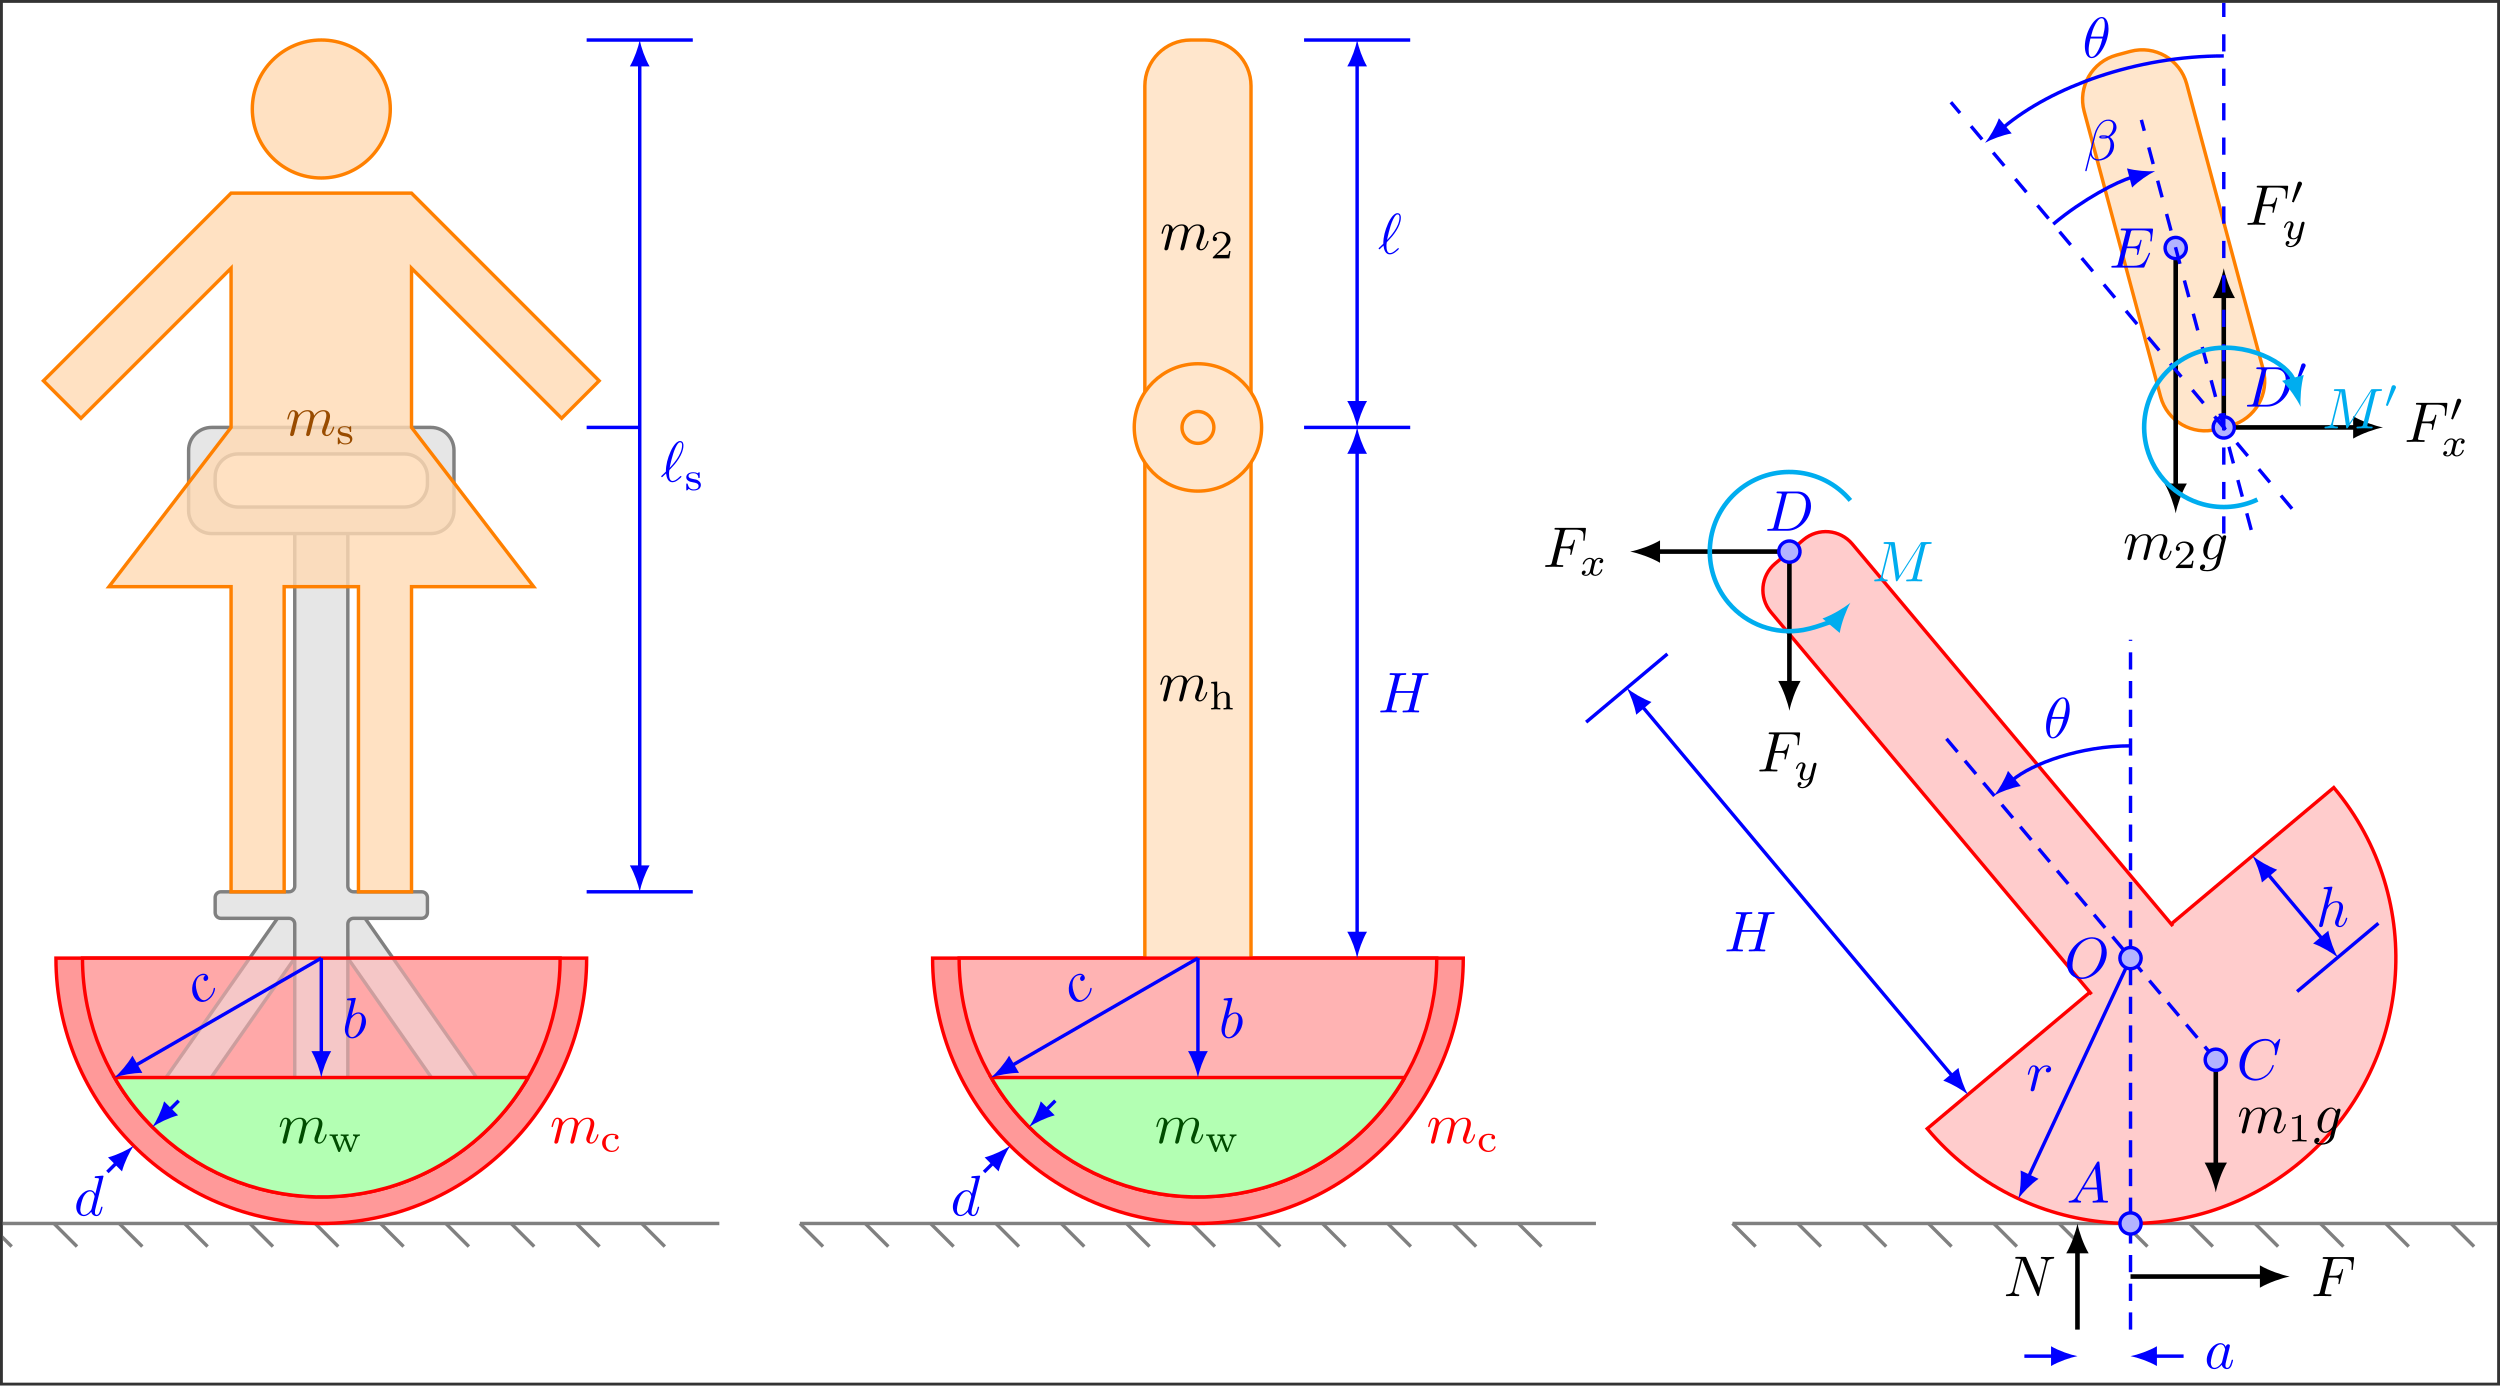 <?xml version="1.0" encoding="UTF-8"?>
<svg xmlns="http://www.w3.org/2000/svg" xmlns:xlink="http://www.w3.org/1999/xlink" width="433.993pt" height="240.528pt" viewBox="0 0 433.993 240.528" version="1.1">
<rect x="0" y="0" width="433.993" height="240.528" fill="#333333" stroke="none"/>
<defs>
<g>
<symbol overflow="visible" id="glyph0-0">
<path style="stroke:none;" d=""/>
</symbol>
<symbol overflow="visible" id="glyph0-1">
<path style="stroke:none;" d="M 1.516 -5.266 C 1.375 -5.188 1.266 -5.109 1.219 -4.938 C 1.141 -4.734 1.219 -4.562 1.25 -4.5 C 1.375 -4.297 1.578 -4.297 1.734 -4.391 C 2 -4.531 2.109 -4.875 1.906 -5.219 C 1.656 -5.641 1.062 -5.734 0.453 -5.375 C -0.719 -4.703 -1.141 -2.781 -0.438 -1.562 C 0.016 -0.797 0.922 -0.406 1.828 -0.922 C 3.047 -1.641 3.234 -2.984 3.188 -3.078 C 3.156 -3.125 3.062 -3.172 3.016 -3.141 C 2.969 -3.109 2.969 -3.094 2.953 -2.984 C 2.766 -1.734 1.812 -1.188 1.703 -1.125 C 1.172 -0.812 0.703 -1.094 0.391 -1.625 C 0.188 -1.969 -0.141 -2.906 -0.141 -3.625 C -0.156 -4.266 0.094 -4.922 0.562 -5.188 C 0.875 -5.359 1.266 -5.422 1.516 -5.266 Z M 1.516 -5.266 "/>
</symbol>
<symbol overflow="visible" id="glyph1-0">
<path style="stroke:none;" d=""/>
</symbol>
<symbol overflow="visible" id="glyph1-1">
<path style="stroke:none;" d="M 2.375 -6.812 C 2.375 -6.812 2.375 -6.922 2.25 -6.922 C 2.031 -6.922 1.297 -6.844 1.031 -6.812 C 0.953 -6.812 0.844 -6.797 0.844 -6.625 C 0.844 -6.5 0.938 -6.5 1.094 -6.5 C 1.562 -6.5 1.578 -6.438 1.578 -6.328 C 1.578 -6.266 1.5 -5.922 1.453 -5.719 L 0.625 -2.469 C 0.516 -1.969 0.469 -1.797 0.469 -1.453 C 0.469 -0.516 1 0.109 1.734 0.109 C 2.906 0.109 4.141 -1.375 4.141 -2.812 C 4.141 -3.719 3.609 -4.406 2.812 -4.406 C 2.359 -4.406 1.938 -4.109 1.641 -3.812 Z M 1.453 -3.047 C 1.5 -3.266 1.5 -3.281 1.594 -3.391 C 2.078 -4.031 2.531 -4.188 2.797 -4.188 C 3.156 -4.188 3.422 -3.891 3.422 -3.25 C 3.422 -2.656 3.094 -1.516 2.906 -1.141 C 2.578 -0.469 2.125 -0.109 1.734 -0.109 C 1.391 -0.109 1.062 -0.375 1.062 -1.109 C 1.062 -1.312 1.062 -1.5 1.219 -2.125 Z M 1.453 -3.047 "/>
</symbol>
<symbol overflow="visible" id="glyph1-2">
<path style="stroke:none;" d="M 5.141 -6.812 C 5.141 -6.812 5.141 -6.922 5.016 -6.922 C 4.859 -6.922 3.922 -6.828 3.75 -6.812 C 3.672 -6.797 3.609 -6.75 3.609 -6.625 C 3.609 -6.5 3.703 -6.5 3.844 -6.5 C 4.328 -6.5 4.344 -6.438 4.344 -6.328 L 4.312 -6.125 L 3.719 -3.766 C 3.531 -4.141 3.25 -4.406 2.797 -4.406 C 1.641 -4.406 0.406 -2.938 0.406 -1.484 C 0.406 -0.547 0.953 0.109 1.719 0.109 C 1.922 0.109 2.422 0.062 3.016 -0.641 C 3.094 -0.219 3.453 0.109 3.922 0.109 C 4.281 0.109 4.5 -0.125 4.672 -0.438 C 4.828 -0.797 4.969 -1.406 4.969 -1.422 C 4.969 -1.531 4.875 -1.531 4.844 -1.531 C 4.75 -1.531 4.734 -1.484 4.703 -1.344 C 4.531 -0.703 4.359 -0.109 3.953 -0.109 C 3.672 -0.109 3.656 -0.375 3.656 -0.562 C 3.656 -0.812 3.672 -0.875 3.703 -1.047 Z M 3.078 -1.188 C 3.016 -1 3.016 -0.984 2.875 -0.812 C 2.438 -0.266 2.031 -0.109 1.75 -0.109 C 1.25 -0.109 1.109 -0.656 1.109 -1.047 C 1.109 -1.547 1.422 -2.766 1.656 -3.234 C 1.969 -3.812 2.406 -4.188 2.812 -4.188 C 3.453 -4.188 3.594 -3.375 3.594 -3.312 C 3.594 -3.25 3.578 -3.188 3.562 -3.141 Z M 3.078 -1.188 "/>
</symbol>
<symbol overflow="visible" id="glyph1-3">
<path style="stroke:none;" d="M 0.875 -0.594 C 0.844 -0.438 0.781 -0.203 0.781 -0.156 C 0.781 0.016 0.922 0.109 1.078 0.109 C 1.203 0.109 1.375 0.031 1.453 -0.172 C 1.453 -0.188 1.578 -0.656 1.641 -0.906 L 1.859 -1.797 C 1.906 -2.031 1.969 -2.25 2.031 -2.469 C 2.062 -2.641 2.141 -2.938 2.156 -2.969 C 2.297 -3.281 2.828 -4.188 3.781 -4.188 C 4.234 -4.188 4.312 -3.812 4.312 -3.484 C 4.312 -3.234 4.25 -2.953 4.172 -2.656 L 3.891 -1.5 L 3.688 -0.75 C 3.656 -0.547 3.562 -0.203 3.562 -0.156 C 3.562 0.016 3.703 0.109 3.844 0.109 C 4.156 0.109 4.219 -0.141 4.297 -0.453 C 4.438 -1.016 4.812 -2.469 4.891 -2.859 C 4.922 -2.984 5.453 -4.188 6.547 -4.188 C 6.969 -4.188 7.078 -3.844 7.078 -3.484 C 7.078 -2.922 6.656 -1.781 6.453 -1.25 C 6.375 -1.016 6.328 -0.906 6.328 -0.703 C 6.328 -0.234 6.672 0.109 7.141 0.109 C 8.078 0.109 8.453 -1.344 8.453 -1.422 C 8.453 -1.531 8.359 -1.531 8.328 -1.531 C 8.234 -1.531 8.234 -1.5 8.188 -1.344 C 8.031 -0.812 7.719 -0.109 7.172 -0.109 C 7 -0.109 6.922 -0.203 6.922 -0.438 C 6.922 -0.688 7.016 -0.922 7.109 -1.141 C 7.297 -1.672 7.719 -2.766 7.719 -3.344 C 7.719 -3.984 7.312 -4.406 6.562 -4.406 C 5.828 -4.406 5.312 -3.969 4.938 -3.438 C 4.938 -3.562 4.906 -3.906 4.625 -4.141 C 4.375 -4.359 4.062 -4.406 3.812 -4.406 C 2.906 -4.406 2.422 -3.766 2.25 -3.531 C 2.203 -4.109 1.781 -4.406 1.328 -4.406 C 0.875 -4.406 0.688 -4.016 0.594 -3.844 C 0.422 -3.484 0.297 -2.906 0.297 -2.875 C 0.297 -2.766 0.391 -2.766 0.406 -2.766 C 0.516 -2.766 0.516 -2.781 0.578 -3 C 0.75 -3.703 0.953 -4.188 1.312 -4.188 C 1.469 -4.188 1.609 -4.109 1.609 -3.734 C 1.609 -3.516 1.578 -3.406 1.453 -2.891 Z M 0.875 -0.594 "/>
</symbol>
<symbol overflow="visible" id="glyph1-4">
<path style="stroke:none;" d="M 0.156 -0.984 C 0.141 -0.953 0.109 -0.922 0.109 -0.891 C 0.109 -0.844 0.172 -0.75 0.234 -0.75 C 0.281 -0.75 0.312 -0.781 0.594 -1.062 C 0.672 -1.141 0.875 -1.328 0.953 -1.406 C 1.047 -0.625 1.328 0.125 2.062 0.125 C 2.469 0.125 2.812 -0.109 3.016 -0.266 C 3.156 -0.359 3.625 -0.75 3.625 -0.844 C 3.625 -0.875 3.594 -0.969 3.516 -0.969 C 3.484 -0.969 3.469 -0.953 3.375 -0.875 C 2.734 -0.25 2.375 -0.094 2.078 -0.094 C 1.641 -0.094 1.469 -0.625 1.469 -1.391 C 1.469 -1.453 1.5 -1.906 1.531 -1.969 C 1.547 -2 1.547 -2.016 1.75 -2.219 C 2.547 -3.016 3.969 -4.703 3.969 -6.25 C 3.969 -6.422 3.969 -7.031 3.375 -7.031 C 2.547 -7.031 1.812 -5.391 1.719 -5.156 C 1.234 -4.062 0.922 -2.906 0.922 -1.719 Z M 1.578 -2.375 C 1.594 -2.5 2.031 -4.703 2.594 -5.875 C 2.859 -6.406 3.078 -6.812 3.391 -6.812 C 3.734 -6.812 3.734 -6.453 3.734 -6.297 C 3.734 -4.625 2.047 -2.875 1.578 -2.375 Z M 1.578 -2.375 "/>
</symbol>
<symbol overflow="visible" id="glyph1-5">
<path style="stroke:none;" d="M 7.609 -6.047 C 7.703 -6.406 7.719 -6.5 8.438 -6.5 C 8.703 -6.5 8.781 -6.5 8.781 -6.703 C 8.781 -6.812 8.672 -6.812 8.641 -6.812 C 8.359 -6.812 7.641 -6.781 7.359 -6.781 C 7.078 -6.781 6.375 -6.812 6.078 -6.812 C 6 -6.812 5.891 -6.812 5.891 -6.609 C 5.891 -6.5 5.984 -6.5 6.172 -6.5 C 6.188 -6.5 6.375 -6.5 6.547 -6.484 C 6.734 -6.453 6.812 -6.453 6.812 -6.312 C 6.812 -6.281 6.812 -6.266 6.781 -6.125 L 6.188 -3.703 L 3.141 -3.703 L 3.734 -6.047 C 3.812 -6.406 3.844 -6.5 4.562 -6.5 C 4.828 -6.5 4.906 -6.5 4.906 -6.703 C 4.906 -6.812 4.797 -6.812 4.766 -6.812 C 4.484 -6.812 3.766 -6.781 3.484 -6.781 C 3.203 -6.781 2.5 -6.812 2.203 -6.812 C 2.125 -6.812 2.016 -6.812 2.016 -6.609 C 2.016 -6.5 2.109 -6.5 2.297 -6.5 C 2.312 -6.5 2.5 -6.5 2.672 -6.484 C 2.844 -6.453 2.938 -6.453 2.938 -6.312 C 2.938 -6.281 2.938 -6.25 2.906 -6.125 L 1.562 -0.781 C 1.469 -0.391 1.453 -0.312 0.656 -0.312 C 0.484 -0.312 0.391 -0.312 0.391 -0.109 C 0.391 0 0.516 0 0.531 0 C 0.812 0 1.516 -0.031 1.797 -0.031 C 2 -0.031 2.219 -0.016 2.438 -0.016 C 2.656 -0.016 2.875 0 3.078 0 C 3.156 0 3.281 0 3.281 -0.203 C 3.281 -0.312 3.188 -0.312 3 -0.312 C 2.625 -0.312 2.359 -0.312 2.359 -0.484 C 2.359 -0.547 2.375 -0.594 2.375 -0.656 L 3.062 -3.391 L 6.094 -3.391 C 5.688 -1.734 5.453 -0.781 5.406 -0.641 C 5.312 -0.312 5.125 -0.312 4.5 -0.312 C 4.359 -0.312 4.266 -0.312 4.266 -0.109 C 4.266 0 4.391 0 4.406 0 C 4.688 0 5.391 -0.031 5.672 -0.031 C 5.875 -0.031 6.094 -0.016 6.312 -0.016 C 6.531 -0.016 6.75 0 6.953 0 C 7.031 0 7.156 0 7.156 -0.203 C 7.156 -0.312 7.062 -0.312 6.875 -0.312 C 6.516 -0.312 6.234 -0.312 6.234 -0.484 C 6.234 -0.547 6.25 -0.594 6.266 -0.656 Z M 7.609 -6.047 "/>
</symbol>
<symbol overflow="visible" id="glyph1-6">
<path style="stroke:none;" d="M 0.875 -0.594 C 0.844 -0.438 0.781 -0.203 0.781 -0.156 C 0.781 0.016 0.922 0.109 1.078 0.109 C 1.203 0.109 1.375 0.031 1.453 -0.172 C 1.469 -0.203 1.797 -1.562 1.844 -1.75 C 1.922 -2.078 2.109 -2.766 2.156 -3.047 C 2.203 -3.172 2.484 -3.641 2.719 -3.859 C 2.797 -3.922 3.094 -4.188 3.516 -4.188 C 3.781 -4.188 3.922 -4.062 3.938 -4.062 C 3.641 -4.016 3.422 -3.781 3.422 -3.516 C 3.422 -3.359 3.531 -3.172 3.797 -3.172 C 4.062 -3.172 4.344 -3.406 4.344 -3.766 C 4.344 -4.109 4.031 -4.406 3.516 -4.406 C 2.875 -4.406 2.438 -3.922 2.25 -3.641 C 2.156 -4.094 1.797 -4.406 1.328 -4.406 C 0.875 -4.406 0.688 -4.016 0.594 -3.844 C 0.422 -3.5 0.297 -2.906 0.297 -2.875 C 0.297 -2.766 0.391 -2.766 0.406 -2.766 C 0.516 -2.766 0.516 -2.781 0.578 -3 C 0.75 -3.703 0.953 -4.188 1.312 -4.188 C 1.469 -4.188 1.609 -4.109 1.609 -3.734 C 1.609 -3.516 1.578 -3.406 1.453 -2.891 Z M 0.875 -0.594 "/>
</symbol>
<symbol overflow="visible" id="glyph1-7">
<path style="stroke:none;" d="M 4.531 -4.984 C 4.531 -5.641 4.359 -7.031 3.344 -7.031 C 1.953 -7.031 0.422 -4.219 0.422 -1.938 C 0.422 -1 0.703 0.109 1.609 0.109 C 3.016 0.109 4.531 -2.75 4.531 -4.984 Z M 1.469 -3.625 C 1.641 -4.25 1.844 -5.047 2.25 -5.766 C 2.516 -6.25 2.875 -6.812 3.328 -6.812 C 3.812 -6.812 3.875 -6.172 3.875 -5.609 C 3.875 -5.109 3.797 -4.609 3.562 -3.625 Z M 3.469 -3.297 C 3.359 -2.844 3.156 -2 2.766 -1.281 C 2.422 -0.594 2.047 -0.109 1.609 -0.109 C 1.281 -0.109 1.078 -0.406 1.078 -1.328 C 1.078 -1.75 1.141 -2.328 1.391 -3.297 Z M 3.469 -3.297 "/>
</symbol>
<symbol overflow="visible" id="glyph1-8">
<path style="stroke:none;" d="M 4.688 -3.766 C 4.703 -3.812 4.719 -3.875 4.719 -3.938 C 4.719 -4.109 4.609 -4.203 4.438 -4.203 C 4.344 -4.203 4.062 -4.141 4.031 -3.781 C 3.844 -4.141 3.5 -4.406 3.094 -4.406 C 1.969 -4.406 0.734 -3.016 0.734 -1.578 C 0.734 -0.594 1.328 0 2.047 0 C 2.641 0 3.109 -0.469 3.203 -0.578 L 3.219 -0.562 C 3.016 0.312 2.891 0.734 2.891 0.75 C 2.844 0.844 2.516 1.828 1.453 1.828 C 1.266 1.828 0.938 1.812 0.656 1.719 C 0.953 1.641 1.062 1.375 1.062 1.203 C 1.062 1.047 0.953 0.859 0.688 0.859 C 0.469 0.859 0.156 1.031 0.156 1.438 C 0.156 1.844 0.516 2.047 1.469 2.047 C 2.719 2.047 3.438 1.266 3.594 0.672 Z M 3.406 -1.281 C 3.344 -1.016 3.109 -0.766 2.891 -0.578 C 2.688 -0.406 2.375 -0.219 2.078 -0.219 C 1.578 -0.219 1.438 -0.734 1.438 -1.141 C 1.438 -1.609 1.719 -2.797 2 -3.297 C 2.266 -3.781 2.688 -4.188 3.109 -4.188 C 3.766 -4.188 3.906 -3.375 3.906 -3.328 C 3.906 -3.281 3.891 -3.219 3.875 -3.188 Z M 3.406 -1.281 "/>
</symbol>
<symbol overflow="visible" id="glyph1-9">
<path style="stroke:none;" d="M 7.375 -4.344 C 7.375 -5.953 6.312 -7.031 4.828 -7.031 C 2.688 -7.031 0.484 -4.766 0.484 -2.438 C 0.484 -0.781 1.609 0.219 3.047 0.219 C 5.156 0.219 7.375 -1.969 7.375 -4.344 Z M 3.094 -0.047 C 2.109 -0.047 1.422 -0.844 1.422 -2.156 C 1.422 -2.609 1.562 -4.062 2.328 -5.219 C 3.016 -6.266 3.984 -6.781 4.781 -6.781 C 5.594 -6.781 6.484 -6.219 6.484 -4.734 C 6.484 -4.016 6.219 -2.469 5.234 -1.234 C 4.75 -0.625 3.938 -0.047 3.094 -0.047 Z M 3.094 -0.047 "/>
</symbol>
<symbol overflow="visible" id="glyph1-10">
<path style="stroke:none;" d="M 7.578 -6.922 C 7.578 -6.953 7.562 -7.031 7.469 -7.031 C 7.438 -7.031 7.422 -7.016 7.312 -6.906 L 6.625 -6.141 C 6.531 -6.281 6.078 -7.031 4.969 -7.031 C 2.734 -7.031 0.5 -4.828 0.5 -2.516 C 0.5 -0.875 1.672 0.219 3.203 0.219 C 4.062 0.219 4.828 -0.172 5.359 -0.641 C 6.281 -1.453 6.453 -2.359 6.453 -2.391 C 6.453 -2.5 6.344 -2.5 6.328 -2.5 C 6.266 -2.5 6.219 -2.469 6.203 -2.391 C 6.109 -2.109 5.875 -1.391 5.188 -0.812 C 4.5 -0.266 3.875 -0.094 3.359 -0.094 C 2.469 -0.094 1.406 -0.609 1.406 -2.156 C 1.406 -2.734 1.609 -4.344 2.609 -5.516 C 3.219 -6.219 4.156 -6.719 5.047 -6.719 C 6.062 -6.719 6.656 -5.953 6.656 -4.797 C 6.656 -4.391 6.625 -4.391 6.625 -4.281 C 6.625 -4.188 6.734 -4.188 6.766 -4.188 C 6.891 -4.188 6.891 -4.203 6.953 -4.391 Z M 7.578 -6.922 "/>
</symbol>
<symbol overflow="visible" id="glyph1-11">
<path style="stroke:none;" d="M 7.531 -5.766 C 7.641 -6.156 7.812 -6.469 8.609 -6.5 C 8.656 -6.5 8.781 -6.516 8.781 -6.703 C 8.781 -6.703 8.781 -6.812 8.656 -6.812 C 8.328 -6.812 7.969 -6.781 7.641 -6.781 C 7.312 -6.781 6.953 -6.812 6.625 -6.812 C 6.562 -6.812 6.453 -6.812 6.453 -6.609 C 6.453 -6.5 6.547 -6.5 6.625 -6.5 C 7.203 -6.484 7.312 -6.281 7.312 -6.062 C 7.312 -6.031 7.281 -5.875 7.281 -5.859 L 6.156 -1.422 L 3.953 -6.625 C 3.875 -6.797 3.875 -6.812 3.641 -6.812 L 2.297 -6.812 C 2.109 -6.812 2.016 -6.812 2.016 -6.609 C 2.016 -6.5 2.109 -6.5 2.297 -6.5 C 2.344 -6.5 2.969 -6.5 2.969 -6.406 L 1.641 -1.062 C 1.531 -0.656 1.359 -0.344 0.562 -0.312 C 0.5 -0.312 0.391 -0.297 0.391 -0.109 C 0.391 -0.047 0.438 0 0.516 0 C 0.844 0 1.188 -0.031 1.516 -0.031 C 1.859 -0.031 2.219 0 2.547 0 C 2.594 0 2.719 0 2.719 -0.203 C 2.719 -0.297 2.625 -0.312 2.516 -0.312 C 1.938 -0.328 1.859 -0.547 1.859 -0.75 C 1.859 -0.812 1.875 -0.875 1.906 -0.984 L 3.219 -6.234 C 3.266 -6.188 3.266 -6.156 3.312 -6.062 L 5.797 -0.188 C 5.859 -0.016 5.891 0 5.984 0 C 6.094 0 6.094 -0.031 6.141 -0.203 Z M 7.531 -5.766 "/>
</symbol>
<symbol overflow="visible" id="glyph1-12">
<path style="stroke:none;" d="M 3.016 -3.234 L 3.984 -3.234 C 4.734 -3.234 4.812 -3.078 4.812 -2.797 C 4.812 -2.719 4.812 -2.609 4.75 -2.297 C 4.719 -2.25 4.719 -2.219 4.719 -2.188 C 4.719 -2.109 4.781 -2.078 4.828 -2.078 C 4.938 -2.078 4.938 -2.109 4.984 -2.281 L 5.531 -4.453 C 5.562 -4.562 5.562 -4.578 5.562 -4.609 C 5.562 -4.625 5.547 -4.719 5.438 -4.719 C 5.344 -4.719 5.328 -4.672 5.297 -4.5 C 5.078 -3.734 4.859 -3.547 4 -3.547 L 3.094 -3.547 L 3.734 -6.078 C 3.828 -6.438 3.844 -6.469 4.281 -6.469 L 5.594 -6.469 C 6.812 -6.469 7.047 -6.141 7.047 -5.375 C 7.047 -5.141 7.047 -5.109 7.016 -4.828 C 7 -4.703 7 -4.688 7 -4.656 C 7 -4.609 7.031 -4.531 7.125 -4.531 C 7.234 -4.531 7.234 -4.594 7.25 -4.781 L 7.453 -6.516 C 7.484 -6.781 7.438 -6.781 7.188 -6.781 L 2.297 -6.781 C 2.109 -6.781 2 -6.781 2 -6.578 C 2 -6.469 2.094 -6.469 2.281 -6.469 C 2.656 -6.469 2.938 -6.469 2.938 -6.297 C 2.938 -6.25 2.938 -6.234 2.875 -6.047 L 1.562 -0.781 C 1.469 -0.391 1.453 -0.312 0.656 -0.312 C 0.484 -0.312 0.375 -0.312 0.375 -0.125 C 0.375 0 0.5 0 0.531 0 C 0.812 0 1.562 -0.031 1.844 -0.031 C 2.172 -0.031 3 0 3.328 0 C 3.422 0 3.531 0 3.531 -0.188 C 3.531 -0.266 3.484 -0.297 3.484 -0.297 C 3.453 -0.312 3.422 -0.312 3.203 -0.312 C 2.984 -0.312 2.938 -0.312 2.688 -0.328 C 2.391 -0.359 2.359 -0.406 2.359 -0.531 C 2.359 -0.547 2.359 -0.609 2.406 -0.75 Z M 3.016 -3.234 "/>
</symbol>
<symbol overflow="visible" id="glyph1-13">
<path style="stroke:none;" d="M 3.719 -3.766 C 3.531 -4.141 3.25 -4.406 2.797 -4.406 C 1.641 -4.406 0.406 -2.938 0.406 -1.484 C 0.406 -0.547 0.953 0.109 1.719 0.109 C 1.922 0.109 2.422 0.062 3.016 -0.641 C 3.094 -0.219 3.453 0.109 3.922 0.109 C 4.281 0.109 4.5 -0.125 4.672 -0.438 C 4.828 -0.797 4.969 -1.406 4.969 -1.422 C 4.969 -1.531 4.875 -1.531 4.844 -1.531 C 4.75 -1.531 4.734 -1.484 4.703 -1.344 C 4.531 -0.703 4.359 -0.109 3.953 -0.109 C 3.672 -0.109 3.656 -0.375 3.656 -0.562 C 3.656 -0.781 3.672 -0.875 3.781 -1.312 C 3.891 -1.719 3.906 -1.828 4 -2.203 L 4.359 -3.594 C 4.422 -3.875 4.422 -3.891 4.422 -3.938 C 4.422 -4.109 4.312 -4.203 4.141 -4.203 C 3.891 -4.203 3.75 -3.984 3.719 -3.766 Z M 3.078 -1.188 C 3.016 -1 3.016 -0.984 2.875 -0.812 C 2.438 -0.266 2.031 -0.109 1.75 -0.109 C 1.25 -0.109 1.109 -0.656 1.109 -1.047 C 1.109 -1.547 1.422 -2.766 1.656 -3.234 C 1.969 -3.812 2.406 -4.188 2.812 -4.188 C 3.453 -4.188 3.594 -3.375 3.594 -3.312 C 3.594 -3.25 3.578 -3.188 3.562 -3.141 Z M 3.078 -1.188 "/>
</symbol>
<symbol overflow="visible" id="glyph1-14">
<path style="stroke:none;" d="M 1.781 -1.141 C 1.391 -0.484 1 -0.344 0.562 -0.312 C 0.438 -0.297 0.344 -0.297 0.344 -0.109 C 0.344 -0.047 0.406 0 0.484 0 C 0.75 0 1.062 -0.031 1.328 -0.031 C 1.672 -0.031 2.016 0 2.328 0 C 2.391 0 2.516 0 2.516 -0.188 C 2.516 -0.297 2.438 -0.312 2.359 -0.312 C 2.141 -0.328 1.891 -0.406 1.891 -0.656 C 1.891 -0.781 1.953 -0.891 2.031 -1.031 L 2.797 -2.297 L 5.297 -2.297 C 5.312 -2.094 5.453 -0.734 5.453 -0.641 C 5.453 -0.344 4.938 -0.312 4.734 -0.312 C 4.594 -0.312 4.5 -0.312 4.5 -0.109 C 4.5 0 4.609 0 4.641 0 C 5.047 0 5.469 -0.031 5.875 -0.031 C 6.125 -0.031 6.766 0 7.016 0 C 7.062 0 7.188 0 7.188 -0.203 C 7.188 -0.312 7.094 -0.312 6.953 -0.312 C 6.344 -0.312 6.344 -0.375 6.312 -0.672 L 5.703 -6.891 C 5.688 -7.094 5.688 -7.141 5.516 -7.141 C 5.359 -7.141 5.312 -7.062 5.25 -6.969 Z M 2.984 -2.609 L 4.938 -5.906 L 5.266 -2.609 Z M 2.984 -2.609 "/>
</symbol>
<symbol overflow="visible" id="glyph1-15">
<path style="stroke:none;" d="M 2.859 -6.812 C 2.859 -6.812 2.859 -6.922 2.734 -6.922 C 2.5 -6.922 1.781 -6.844 1.516 -6.812 C 1.438 -6.812 1.328 -6.797 1.328 -6.625 C 1.328 -6.5 1.422 -6.5 1.562 -6.5 C 2.047 -6.5 2.062 -6.438 2.062 -6.328 L 2.031 -6.125 L 0.594 -0.391 C 0.547 -0.25 0.547 -0.234 0.547 -0.172 C 0.547 0.062 0.75 0.109 0.844 0.109 C 1 0.109 1.156 -0.016 1.203 -0.156 L 1.391 -0.906 L 1.609 -1.797 C 1.672 -2.031 1.734 -2.25 1.781 -2.469 C 1.797 -2.531 1.891 -2.859 1.891 -2.922 C 1.922 -3.016 2.234 -3.562 2.578 -3.844 C 2.797 -4 3.094 -4.188 3.531 -4.188 C 3.953 -4.188 4.062 -3.844 4.062 -3.484 C 4.062 -2.953 3.688 -1.859 3.453 -1.25 C 3.375 -1.031 3.312 -0.906 3.312 -0.703 C 3.312 -0.234 3.672 0.109 4.141 0.109 C 5.078 0.109 5.438 -1.344 5.438 -1.422 C 5.438 -1.531 5.359 -1.531 5.328 -1.531 C 5.219 -1.531 5.219 -1.5 5.172 -1.344 C 5.031 -0.812 4.703 -0.109 4.156 -0.109 C 3.984 -0.109 3.922 -0.203 3.922 -0.438 C 3.922 -0.688 4 -0.922 4.094 -1.141 C 4.25 -1.578 4.703 -2.766 4.703 -3.344 C 4.703 -3.984 4.312 -4.406 3.562 -4.406 C 2.938 -4.406 2.453 -4.094 2.078 -3.641 Z M 2.859 -6.812 "/>
</symbol>
<symbol overflow="visible" id="glyph1-16">
<path style="stroke:none;" d="M 1.578 -0.781 C 1.484 -0.391 1.469 -0.312 0.672 -0.312 C 0.516 -0.312 0.406 -0.312 0.406 -0.125 C 0.406 0 0.484 0 0.672 0 L 3.984 0 C 6.047 0 8.016 -2.109 8.016 -4.281 C 8.016 -5.688 7.172 -6.812 5.672 -6.812 L 2.328 -6.812 C 2.141 -6.812 2.031 -6.812 2.031 -6.625 C 2.031 -6.5 2.109 -6.5 2.312 -6.5 C 2.438 -6.5 2.625 -6.484 2.734 -6.484 C 2.906 -6.453 2.953 -6.438 2.953 -6.312 C 2.953 -6.281 2.953 -6.25 2.922 -6.125 Z M 3.734 -6.125 C 3.828 -6.469 3.844 -6.5 4.281 -6.5 L 5.344 -6.5 C 6.312 -6.5 7.141 -5.969 7.141 -4.656 C 7.141 -4.172 6.953 -2.531 6.094 -1.438 C 5.812 -1.062 5.031 -0.312 3.797 -0.312 L 2.672 -0.312 C 2.531 -0.312 2.516 -0.312 2.453 -0.312 C 2.359 -0.328 2.328 -0.344 2.328 -0.422 C 2.328 -0.453 2.328 -0.469 2.375 -0.641 Z M 3.734 -6.125 "/>
</symbol>
<symbol overflow="visible" id="glyph1-17">
<path style="stroke:none;" d="M 9.234 -6.047 C 9.328 -6.406 9.344 -6.5 10.094 -6.5 C 10.312 -6.5 10.406 -6.5 10.406 -6.703 C 10.406 -6.812 10.312 -6.812 10.141 -6.812 L 8.828 -6.812 C 8.562 -6.812 8.547 -6.812 8.438 -6.625 L 4.797 -0.938 L 4.016 -6.578 C 3.984 -6.812 3.969 -6.812 3.703 -6.812 L 2.344 -6.812 C 2.156 -6.812 2.047 -6.812 2.047 -6.625 C 2.047 -6.5 2.141 -6.5 2.328 -6.5 C 2.469 -6.5 2.641 -6.484 2.766 -6.484 C 2.922 -6.453 2.984 -6.438 2.984 -6.312 C 2.984 -6.281 2.969 -6.25 2.938 -6.125 L 1.672 -1.062 C 1.578 -0.656 1.406 -0.344 0.594 -0.312 C 0.547 -0.312 0.422 -0.297 0.422 -0.125 C 0.422 -0.031 0.484 0 0.562 0 C 0.875 0 1.219 -0.031 1.562 -0.031 C 1.891 -0.031 2.25 0 2.578 0 C 2.625 0 2.766 0 2.766 -0.203 C 2.766 -0.312 2.656 -0.312 2.578 -0.312 C 2.016 -0.312 1.906 -0.516 1.906 -0.75 C 1.906 -0.812 1.906 -0.875 1.938 -0.984 L 3.297 -6.406 L 3.312 -6.406 L 4.172 -0.234 C 4.188 -0.109 4.203 0 4.312 0 C 4.422 0 4.484 -0.109 4.531 -0.172 L 8.562 -6.484 L 8.578 -6.484 L 7.141 -0.781 C 7.047 -0.391 7.031 -0.312 6.234 -0.312 C 6.078 -0.312 5.969 -0.312 5.969 -0.125 C 5.969 0 6.078 0 6.109 0 C 6.391 0 7.062 -0.031 7.344 -0.031 C 7.75 -0.031 8.188 0 8.594 0 C 8.656 0 8.781 0 8.781 -0.203 C 8.781 -0.312 8.688 -0.312 8.5 -0.312 C 8.141 -0.312 7.859 -0.312 7.859 -0.484 C 7.859 -0.531 7.859 -0.547 7.906 -0.734 Z M 9.234 -6.047 "/>
</symbol>
<symbol overflow="visible" id="glyph1-18">
<path style="stroke:none;" d="M 7.062 -2.328 C 7.078 -2.375 7.109 -2.438 7.109 -2.469 C 7.109 -2.469 7.109 -2.578 6.984 -2.578 C 6.891 -2.578 6.875 -2.516 6.859 -2.453 C 6.203 -0.984 5.844 -0.312 4.141 -0.312 L 2.688 -0.312 C 2.547 -0.312 2.516 -0.312 2.469 -0.312 C 2.359 -0.328 2.328 -0.344 2.328 -0.422 C 2.328 -0.453 2.328 -0.469 2.375 -0.641 L 3.062 -3.375 L 4.047 -3.375 C 4.891 -3.375 4.891 -3.156 4.891 -2.906 C 4.891 -2.844 4.891 -2.719 4.828 -2.422 C 4.812 -2.375 4.797 -2.344 4.797 -2.312 C 4.797 -2.266 4.828 -2.203 4.922 -2.203 C 5 -2.203 5.031 -2.25 5.078 -2.406 L 5.641 -4.734 C 5.641 -4.797 5.594 -4.844 5.516 -4.844 C 5.438 -4.844 5.406 -4.781 5.391 -4.672 C 5.172 -3.906 5 -3.672 4.078 -3.672 L 3.141 -3.672 L 3.734 -6.078 C 3.828 -6.438 3.844 -6.469 4.281 -6.469 L 5.688 -6.469 C 6.891 -6.469 7.203 -6.188 7.203 -5.359 C 7.203 -5.125 7.203 -5.109 7.156 -4.828 C 7.156 -4.781 7.141 -4.703 7.141 -4.656 C 7.141 -4.609 7.172 -4.531 7.266 -4.531 C 7.375 -4.531 7.391 -4.594 7.406 -4.781 L 7.609 -6.516 C 7.641 -6.781 7.594 -6.781 7.344 -6.781 L 2.297 -6.781 C 2.109 -6.781 2 -6.781 2 -6.578 C 2 -6.469 2.094 -6.469 2.281 -6.469 C 2.656 -6.469 2.938 -6.469 2.938 -6.297 C 2.938 -6.25 2.938 -6.234 2.875 -6.047 L 1.562 -0.781 C 1.469 -0.391 1.453 -0.312 0.656 -0.312 C 0.484 -0.312 0.375 -0.312 0.375 -0.125 C 0.375 0 0.469 0 0.656 0 L 5.828 0 C 6.062 0 6.078 -0.016 6.141 -0.172 Z M 7.062 -2.328 "/>
</symbol>
<symbol overflow="visible" id="glyph1-19">
<path style="stroke:none;" d="M 5.734 -5.672 C 5.734 -6.422 5.188 -7.031 4.375 -7.031 C 3.797 -7.031 3.516 -6.875 3.172 -6.625 C 2.625 -6.219 2.078 -5.25 1.891 -4.5 L 0.297 1.828 C 0.297 1.875 0.344 1.938 0.422 1.938 C 0.5 1.938 0.531 1.906 0.531 1.891 L 1.234 -0.875 C 1.422 -0.266 1.859 0.094 2.594 0.094 C 3.312 0.094 4.062 -0.25 4.516 -0.688 C 5 -1.141 5.312 -1.781 5.312 -2.516 C 5.312 -3.234 4.938 -3.766 4.578 -4 C 5.156 -4.344 5.734 -4.953 5.734 -5.672 Z M 3.938 -4.016 C 3.812 -3.969 3.703 -3.953 3.453 -3.953 C 3.312 -3.953 3.125 -3.938 3.016 -3.984 C 3.047 -4.094 3.406 -4.062 3.516 -4.062 C 3.719 -4.062 3.812 -4.062 3.938 -4.016 Z M 5.172 -5.906 C 5.172 -5.203 4.797 -4.484 4.281 -4.172 C 4 -4.281 3.812 -4.297 3.516 -4.297 C 3.297 -4.297 2.734 -4.312 2.734 -3.984 C 2.734 -3.703 3.25 -3.734 3.422 -3.734 C 3.797 -3.734 3.953 -3.734 4.25 -3.859 C 4.625 -3.5 4.672 -3.188 4.688 -2.734 C 4.703 -2.156 4.469 -1.406 4.188 -1.016 C 3.797 -0.484 3.125 -0.125 2.562 -0.125 C 1.797 -0.125 1.422 -0.703 1.422 -1.406 C 1.422 -1.5 1.422 -1.656 1.469 -1.844 L 2.109 -4.359 C 2.328 -5.219 3.047 -6.812 4.25 -6.812 C 4.828 -6.812 5.172 -6.5 5.172 -5.906 Z M 5.172 -5.906 "/>
</symbol>
<symbol overflow="visible" id="glyph2-0">
<path style="stroke:none;" d=""/>
</symbol>
<symbol overflow="visible" id="glyph2-1">
<path style="stroke:none;" d="M 4.875 -2.328 C 5.016 -2.672 5.25 -2.75 5.469 -2.75 L 5.469 -3 C 5.281 -2.984 5.156 -2.969 4.969 -2.969 C 4.75 -2.969 4.484 -2.984 4.281 -3 L 4.281 -2.75 C 4.516 -2.75 4.641 -2.609 4.641 -2.453 C 4.641 -2.391 4.641 -2.375 4.594 -2.281 L 3.922 -0.547 L 3.172 -2.453 C 3.156 -2.484 3.141 -2.531 3.141 -2.578 C 3.141 -2.734 3.312 -2.75 3.516 -2.75 L 3.516 -3 C 3.266 -2.984 3.016 -2.969 2.766 -2.969 C 2.562 -2.969 2.344 -2.984 2.141 -3 L 2.141 -2.75 C 2.312 -2.75 2.453 -2.75 2.547 -2.703 C 2.641 -2.625 2.703 -2.391 2.703 -2.391 C 2.703 -2.375 2.688 -2.328 2.672 -2.312 L 2.016 -0.641 L 1.312 -2.453 C 1.281 -2.547 1.281 -2.547 1.281 -2.578 C 1.281 -2.75 1.531 -2.75 1.656 -2.75 L 1.656 -3 C 1.641 -3 1.141 -2.969 0.859 -2.969 C 0.641 -2.969 0.422 -2.984 0.203 -3 L 0.203 -2.75 C 0.484 -2.75 0.641 -2.75 0.703 -2.547 L 1.672 -0.094 C 1.719 0.016 1.734 0.062 1.875 0.062 C 2 0.062 2.016 0.016 2.047 -0.078 L 2.844 -2.062 L 3.609 -0.094 C 3.656 0 3.672 0.062 3.812 0.062 C 3.938 0.062 3.953 0.016 4 -0.094 Z M 4.875 -2.328 "/>
</symbol>
<symbol overflow="visible" id="glyph2-2">
<path style="stroke:none;" d="M 2.703 -2.781 C 2.578 -2.719 2.516 -2.609 2.516 -2.469 C 2.516 -2.281 2.641 -2.141 2.844 -2.141 C 3.031 -2.141 3.172 -2.266 3.172 -2.484 C 3.172 -3.109 2.203 -3.109 2.016 -3.109 C 0.969 -3.109 0.328 -2.312 0.328 -1.5 C 0.328 -0.625 1.062 0.062 1.984 0.062 C 3.016 0.062 3.266 -0.75 3.266 -0.844 C 3.266 -0.922 3.172 -0.922 3.141 -0.922 C 3.047 -0.922 3.047 -0.906 3.016 -0.797 C 2.859 -0.375 2.484 -0.156 2.062 -0.156 C 1.578 -0.156 0.953 -0.516 0.953 -1.516 C 0.953 -2.391 1.391 -2.891 2.031 -2.891 C 2.125 -2.891 2.453 -2.891 2.703 -2.781 Z M 2.703 -2.781 "/>
</symbol>
<symbol overflow="visible" id="glyph2-3">
<path style="stroke:none;" d="M 2.641 -2.922 C 2.641 -3.047 2.641 -3.109 2.547 -3.109 C 2.516 -3.109 2.5 -3.109 2.406 -3.031 C 2.391 -3.016 2.328 -2.953 2.281 -2.922 C 2.062 -3.062 1.812 -3.109 1.547 -3.109 C 0.547 -3.109 0.312 -2.578 0.312 -2.234 C 0.312 -2.016 0.406 -1.828 0.578 -1.688 C 0.844 -1.469 1.109 -1.422 1.547 -1.344 C 1.891 -1.281 2.453 -1.188 2.453 -0.719 C 2.453 -0.453 2.266 -0.125 1.594 -0.125 C 0.922 -0.125 0.688 -0.562 0.562 -1.031 C 0.531 -1.125 0.531 -1.156 0.438 -1.156 C 0.312 -1.156 0.312 -1.109 0.312 -0.969 L 0.312 -0.109 C 0.312 0 0.312 0.062 0.406 0.062 C 0.469 0.062 0.609 -0.078 0.75 -0.234 C 1.047 0.062 1.422 0.062 1.594 0.062 C 2.5 0.062 2.844 -0.422 2.844 -0.906 C 2.844 -1.172 2.719 -1.391 2.531 -1.547 C 2.266 -1.797 1.953 -1.859 1.703 -1.891 C 1.156 -2 0.703 -2.078 0.703 -2.453 C 0.703 -2.672 0.891 -2.938 1.547 -2.938 C 2.359 -2.938 2.391 -2.375 2.406 -2.172 C 2.406 -2.094 2.5 -2.094 2.516 -2.094 C 2.641 -2.094 2.641 -2.141 2.641 -2.281 Z M 2.641 -2.922 "/>
</symbol>
<symbol overflow="visible" id="glyph2-4">
<path style="stroke:none;" d="M 3.516 -1.266 L 3.281 -1.266 C 3.266 -1.109 3.188 -0.703 3.094 -0.641 C 3.047 -0.594 2.516 -0.594 2.406 -0.594 L 1.125 -0.594 C 1.859 -1.234 2.109 -1.438 2.516 -1.766 C 3.031 -2.172 3.516 -2.609 3.516 -3.266 C 3.516 -4.109 2.781 -4.625 1.891 -4.625 C 1.031 -4.625 0.438 -4.016 0.438 -3.375 C 0.438 -3.031 0.734 -2.984 0.812 -2.984 C 0.969 -2.984 1.172 -3.109 1.172 -3.359 C 1.172 -3.484 1.125 -3.734 0.766 -3.734 C 0.984 -4.219 1.453 -4.375 1.781 -4.375 C 2.484 -4.375 2.844 -3.828 2.844 -3.266 C 2.844 -2.656 2.406 -2.188 2.188 -1.938 L 0.516 -0.266 C 0.438 -0.203 0.438 -0.188 0.438 0 L 3.312 0 Z M 3.516 -1.266 "/>
</symbol>
<symbol overflow="visible" id="glyph2-5">
<path style="stroke:none;" d="M 3.594 -2.109 C 3.594 -2.719 3.297 -3.078 2.547 -3.078 C 1.922 -3.078 1.578 -2.703 1.422 -2.438 L 1.422 -4.844 L 0.375 -4.766 L 0.375 -4.516 C 0.844 -4.516 0.906 -4.453 0.906 -4.125 L 0.906 -0.547 C 0.906 -0.25 0.828 -0.25 0.375 -0.25 L 0.375 0 C 0.391 0 0.875 -0.031 1.172 -0.031 C 1.422 -0.031 1.906 0 1.969 0 L 1.969 -0.25 C 1.516 -0.25 1.453 -0.25 1.453 -0.547 L 1.453 -1.812 C 1.453 -2.531 2.031 -2.875 2.484 -2.875 C 2.969 -2.875 3.031 -2.5 3.031 -2.141 L 3.031 -0.547 C 3.031 -0.25 2.969 -0.25 2.516 -0.25 L 2.516 0 C 2.531 0 3.016 -0.031 3.312 -0.031 C 3.562 -0.031 4.047 0 4.109 0 L 4.109 -0.25 C 3.656 -0.25 3.594 -0.25 3.594 -0.547 Z M 3.594 -2.109 "/>
</symbol>
<symbol overflow="visible" id="glyph2-6">
<path style="stroke:none;" d="M 2.328 -4.438 C 2.328 -4.625 2.328 -4.625 2.125 -4.625 C 1.672 -4.188 1.047 -4.188 0.766 -4.188 L 0.766 -3.938 C 0.922 -3.938 1.391 -3.938 1.766 -4.125 L 1.766 -0.578 C 1.766 -0.344 1.766 -0.25 1.078 -0.25 L 0.812 -0.25 L 0.812 0 C 0.938 0 1.797 -0.031 2.047 -0.031 C 2.266 -0.031 3.141 0 3.297 0 L 3.297 -0.25 L 3.031 -0.25 C 2.328 -0.25 2.328 -0.344 2.328 -0.578 Z M 2.328 -4.438 "/>
</symbol>
<symbol overflow="visible" id="glyph3-0">
<path style="stroke:none;" d=""/>
</symbol>
<symbol overflow="visible" id="glyph3-1">
<path style="stroke:none;" d="M 1.734 -0.734 C 1.672 -0.5 1.438 -0.125 1.078 -0.125 C 1.062 -0.125 0.844 -0.125 0.703 -0.219 C 0.984 -0.312 1.016 -0.562 1.016 -0.609 C 1.016 -0.766 0.891 -0.859 0.734 -0.859 C 0.531 -0.859 0.328 -0.703 0.328 -0.438 C 0.328 -0.094 0.719 0.062 1.062 0.062 C 1.391 0.062 1.672 -0.125 1.844 -0.422 C 2.016 -0.062 2.391 0.062 2.672 0.062 C 3.484 0.062 3.906 -0.797 3.906 -1 C 3.906 -1.094 3.812 -1.094 3.797 -1.094 C 3.688 -1.094 3.688 -1.047 3.656 -0.969 C 3.516 -0.484 3.094 -0.125 2.703 -0.125 C 2.422 -0.125 2.281 -0.312 2.281 -0.578 C 2.281 -0.766 2.453 -1.391 2.641 -2.172 C 2.781 -2.703 3.094 -2.875 3.328 -2.875 C 3.344 -2.875 3.547 -2.875 3.703 -2.781 C 3.484 -2.719 3.391 -2.516 3.391 -2.391 C 3.391 -2.25 3.516 -2.141 3.672 -2.141 C 3.828 -2.141 4.062 -2.266 4.062 -2.562 C 4.062 -2.953 3.609 -3.078 3.344 -3.078 C 2.984 -3.078 2.703 -2.844 2.562 -2.578 C 2.438 -2.859 2.109 -3.078 1.719 -3.078 C 0.938 -3.078 0.5 -2.219 0.5 -2 C 0.5 -1.922 0.594 -1.922 0.609 -1.922 C 0.703 -1.922 0.703 -1.938 0.75 -2.031 C 0.922 -2.578 1.359 -2.875 1.703 -2.875 C 1.938 -2.875 2.125 -2.75 2.125 -2.422 C 2.125 -2.281 2.031 -1.938 1.969 -1.688 Z M 1.734 -0.734 "/>
</symbol>
<symbol overflow="visible" id="glyph3-2">
<path style="stroke:none;" d="M 3.875 -2.625 C 3.906 -2.719 3.906 -2.734 3.906 -2.781 C 3.906 -2.922 3.797 -3 3.672 -3 C 3.594 -3 3.469 -2.969 3.391 -2.844 C 3.359 -2.797 3.312 -2.578 3.281 -2.438 L 3.125 -1.859 C 3.094 -1.688 2.875 -0.812 2.844 -0.734 C 2.844 -0.734 2.531 -0.125 2 -0.125 C 1.516 -0.125 1.516 -0.578 1.516 -0.703 C 1.516 -1.078 1.672 -1.516 1.891 -2.062 C 1.969 -2.281 2 -2.359 2 -2.484 C 2 -2.812 1.719 -3.078 1.344 -3.078 C 0.641 -3.078 0.328 -2.125 0.328 -2 C 0.328 -1.922 0.422 -1.922 0.453 -1.922 C 0.547 -1.922 0.547 -1.953 0.578 -2.031 C 0.75 -2.609 1.047 -2.875 1.328 -2.875 C 1.438 -2.875 1.5 -2.797 1.5 -2.641 C 1.5 -2.469 1.438 -2.328 1.406 -2.234 C 1.062 -1.375 1 -1.125 1 -0.812 C 1 -0.703 1 -0.375 1.266 -0.141 C 1.484 0.031 1.781 0.062 1.969 0.062 C 2.25 0.062 2.5 -0.031 2.719 -0.25 C 2.641 0.141 2.562 0.438 2.266 0.781 C 2.078 1 1.797 1.219 1.422 1.219 C 1.375 1.219 1.047 1.219 0.906 1 C 1.281 0.953 1.281 0.625 1.281 0.609 C 1.281 0.391 1.078 0.344 1.016 0.344 C 0.844 0.344 0.609 0.484 0.609 0.812 C 0.609 1.156 0.938 1.422 1.438 1.422 C 2.141 1.422 3 0.875 3.219 0 Z M 3.875 -2.625 "/>
</symbol>
<symbol overflow="visible" id="glyph4-0">
<path style="stroke:none;" d=""/>
</symbol>
<symbol overflow="visible" id="glyph4-1">
<path style="stroke:none;" d="M 2.016 -3.297 C 2.078 -3.406 2.078 -3.469 2.078 -3.516 C 2.078 -3.734 1.891 -3.891 1.672 -3.891 C 1.406 -3.891 1.328 -3.672 1.297 -3.562 L 0.375 -0.547 C 0.359 -0.531 0.328 -0.453 0.328 -0.438 C 0.328 -0.359 0.547 -0.281 0.609 -0.281 C 0.656 -0.281 0.656 -0.297 0.703 -0.406 Z M 2.016 -3.297 "/>
</symbol>
</g>
<clipPath id="clip1">
  <path d="M 0.5 0.496 L 433.496 0.496 L 433.496 240.027 L 0.5 240.027 Z M 0.5 0.496 "/>
</clipPath>
<clipPath id="clip2">
  <path d="M 0.5 212 L 126 212 L 126 213 L 0.5 213 Z M 0.5 212 "/>
</clipPath>
<clipPath id="clip3">
  <path d="M 0.5 203 L 124 203 L 124 225 L 0.5 225 Z M 0.5 203 "/>
</clipPath>
<clipPath id="clip4">
  <path d="M 0.5 25 L 113 25 L 113 164 L 0.5 164 Z M 0.5 25 "/>
</clipPath>
<clipPath id="clip5">
  <path d="M 35 0.496 L 77 0.496 L 77 40 L 35 40 Z M 35 0.496 "/>
</clipPath>
<clipPath id="clip6">
  <path d="M 190 0.496 L 226 0.496 L 226 92 L 190 92 Z M 190 0.496 "/>
</clipPath>
<clipPath id="clip7">
  <path d="M 300 212 L 433.496 212 L 433.496 213 L 300 213 Z M 300 212 "/>
</clipPath>
<clipPath id="clip8">
  <path d="M 292 203 L 433.496 203 L 433.496 225 L 292 225 Z M 292 203 "/>
</clipPath>
<clipPath id="clip9">
  <path d="M 353 0.496 L 402 0.496 L 402 84 L 353 84 Z M 353 0.496 "/>
</clipPath>
<clipPath id="clip10">
  <path d="M 385 0.496 L 387 0.496 L 387 93 L 385 93 Z M 385 0.496 "/>
</clipPath>
</defs>
<g id="surface1">
<g clip-path="url(#clip1)" clip-rule="nonzero">
<path style=" stroke:none;fill-rule:nonzero;fill:rgb(100%,100%,100%);fill-opacity:1;" d="M 0.5 240.027 L 0.5 0.496 L 433.496 0.496 L 433.496 240.027 Z M 0.5 240.027 "/>
</g>
<g clip-path="url(#clip2)" clip-rule="nonzero">
<path style="fill:none;stroke-width:0.598;stroke-linecap:butt;stroke-linejoin:miter;stroke:rgb(50%,50%,50%);stroke-opacity:1;stroke-miterlimit:10;" d="M -69.096 -46.064 L 69.095 -46.064 " transform="matrix(1,0,0,-1,55.776,166.327)"/>
</g>
<g clip-path="url(#clip3)" clip-rule="nonzero">
<path style="fill:none;stroke-width:0.598;stroke-linecap:butt;stroke-linejoin:miter;stroke:rgb(50%,50%,50%);stroke-opacity:1;stroke-miterlimit:10;" d="M -69.096 -46.064 L -65.088 -50.071 M -57.756 -46.064 L -53.749 -50.071 M -46.417 -46.064 L -42.409 -50.071 M -35.081 -46.064 L -31.069 -50.071 M -23.741 -46.064 L -19.733 -50.071 M -12.401 -46.064 L -8.393 -50.071 M -1.061 -46.064 L 2.947 -50.071 M 10.275 -46.064 L 14.283 -50.071 M 21.615 -46.064 L 25.622 -50.071 M 32.954 -46.064 L 36.962 -50.071 M 44.29 -46.064 L 48.302 -50.071 M 55.63 -46.064 L 59.638 -50.071 " transform="matrix(1,0,0,-1,55.776,166.327)"/>
</g>
<path style="fill-rule:nonzero;fill:rgb(100%,59.999%,59.999%);fill-opacity:1;stroke-width:0.598;stroke-linecap:butt;stroke-linejoin:miter;stroke:rgb(100%,0%,0%);stroke-opacity:1;stroke-miterlimit:10;" d="M 46.064 -0.001 C 46.064 -25.439 25.439 -46.064 0.001 -46.064 C -25.44 -46.064 -46.065 -25.439 -46.065 -0.001 Z M 46.064 -0.001 " transform="matrix(1,0,0,-1,55.776,166.327)"/>
<path style="fill-rule:nonzero;fill:rgb(89.999%,89.999%,89.999%);fill-opacity:1;stroke-width:0.598;stroke-linecap:butt;stroke-linejoin:miter;stroke:rgb(50%,50%,50%);stroke-opacity:1;stroke-miterlimit:10;" d="M 4.607 -0.001 L 25.744 -30.185 L 30.349 -25.579 L 3.927 12.155 Z M 4.607 -0.001 " transform="matrix(1,0,0,-1,55.776,166.327)"/>
<path style="fill-rule:nonzero;fill:rgb(89.999%,89.999%,89.999%);fill-opacity:1;stroke-width:0.598;stroke-linecap:butt;stroke-linejoin:miter;stroke:rgb(50%,50%,50%);stroke-opacity:1;stroke-miterlimit:10;" d="M -4.608 -0.001 L -25.741 -30.185 L -30.35 -25.579 L -3.928 12.155 Z M -4.608 -0.001 " transform="matrix(1,0,0,-1,55.776,166.327)"/>
<path style="fill-rule:nonzero;fill:rgb(89.999%,89.999%,89.999%);fill-opacity:1;stroke-width:0.598;stroke-linecap:butt;stroke-linejoin:miter;stroke:rgb(50%,50%,50%);stroke-opacity:1;stroke-miterlimit:10;" d="M -4.608 -27.638 L -4.608 5.913 C -4.608 6.464 -5.053 6.909 -5.604 6.909 L -17.428 6.909 C -17.979 6.909 -18.424 7.354 -18.424 7.905 L -18.424 10.518 C -18.424 11.069 -17.979 11.514 -17.428 11.514 L -5.604 11.514 C -5.053 11.514 -4.608 11.964 -4.608 12.511 L -4.608 81.917 C -4.608 82.468 -4.159 82.913 -3.612 82.913 L 3.611 82.913 C 4.162 82.913 4.607 82.468 4.607 81.917 L 4.607 12.511 C 4.607 11.964 5.052 11.514 5.603 11.514 L 17.427 11.514 C 17.978 11.514 18.423 11.069 18.423 10.518 L 18.423 7.905 C 18.423 7.354 17.978 6.909 17.427 6.909 L 5.603 6.909 C 5.052 6.909 4.607 6.464 4.607 5.913 L 4.607 -27.638 " transform="matrix(1,0,0,-1,55.776,166.327)"/>
<path style="fill-rule:nonzero;fill:rgb(89.999%,89.999%,89.999%);fill-opacity:1;stroke-width:0.598;stroke-linecap:butt;stroke-linejoin:miter;stroke:rgb(50%,50%,50%);stroke-opacity:1;stroke-miterlimit:10;" d="M -23.034 77.686 L -23.034 88.143 C -23.034 90.343 -21.249 92.128 -19.049 92.128 L 19.048 92.128 C 21.247 92.128 23.033 90.343 23.033 88.143 L 23.033 77.686 C 23.033 75.487 21.247 73.702 19.048 73.702 L -19.049 73.702 C -21.249 73.702 -23.034 75.487 -23.034 77.686 Z M -23.034 77.686 " transform="matrix(1,0,0,-1,55.776,166.327)"/>
<path style="fill-rule:nonzero;fill:rgb(100%,100%,100%);fill-opacity:1;stroke-width:0.598;stroke-linecap:butt;stroke-linejoin:miter;stroke:rgb(50%,50%,50%);stroke-opacity:1;stroke-miterlimit:10;" d="M -18.428 82.292 L -18.428 83.534 C -18.428 85.737 -16.643 87.522 -14.44 87.522 L 14.443 87.522 C 16.642 87.522 18.427 85.737 18.427 83.534 L 18.427 82.292 C 18.427 80.093 16.642 78.307 14.443 78.307 L -14.44 78.307 C -16.643 78.307 -18.428 80.093 -18.428 82.292 Z M -18.428 82.292 " transform="matrix(1,0,0,-1,55.776,166.327)"/>
<path style="fill-rule:nonzero;fill:rgb(100%,70%,70%);fill-opacity:0.6;stroke-width:0.598;stroke-linecap:butt;stroke-linejoin:miter;stroke:rgb(100%,0%,0%);stroke-opacity:1;stroke-miterlimit:10;" d="M 41.458 -0.001 C 41.458 -22.896 22.896 -41.458 0.001 -41.458 C -22.897 -41.458 -41.456 -22.896 -41.456 -0.001 Z M 41.458 -0.001 " transform="matrix(1,0,0,-1,55.776,166.327)"/>
<path style="fill-rule:nonzero;fill:rgb(70%,100%,70%);fill-opacity:1;stroke-width:0.598;stroke-linecap:butt;stroke-linejoin:miter;stroke:rgb(100%,0%,0%);stroke-opacity:1;stroke-miterlimit:10;" d="M 35.904 -20.728 L -35.901 -20.728 C -24.456 -40.556 0.9 -47.349 20.728 -35.903 C 27.029 -32.263 32.267 -27.028 35.904 -20.728 " transform="matrix(1,0,0,-1,55.776,166.327)"/>
<path style="fill:none;stroke-width:0.598;stroke-linecap:butt;stroke-linejoin:miter;stroke:rgb(0%,0%,100%);stroke-opacity:1;stroke-miterlimit:10;" d="M 0.001 -0.001 L -32.319 -18.657 " transform="matrix(1,0,0,-1,55.776,166.327)"/>
<path style=" stroke:none;fill-rule:nonzero;fill:rgb(0%,0%,100%);fill-opacity:1;" d="M 19.875 187.055 C 21.051 186.641 23.121 186.242 24.715 186.25 L 22.992 183.262 C 22.199 184.648 20.82 186.242 19.875 187.055 "/>
<g style="fill:rgb(0%,0%,100%);fill-opacity:1;">
  <use xlink:href="#glyph0-1" x="34.137" y="174.628"/>
</g>
<path style="fill:none;stroke-width:0.598;stroke-linecap:butt;stroke-linejoin:miter;stroke:rgb(0%,0%,100%);stroke-opacity:1;stroke-miterlimit:10;" d="M 0.001 -0.001 L 0.001 -16.603 " transform="matrix(1,0,0,-1,55.776,166.327)"/>
<path style=" stroke:none;fill-rule:nonzero;fill:rgb(0%,0%,100%);fill-opacity:1;" d="M 55.777 187.055 C 56.004 185.836 56.691 183.848 57.496 182.473 L 54.059 182.473 C 54.859 183.848 55.547 185.836 55.777 187.055 "/>
<g style="fill:rgb(0%,0%,100%);fill-opacity:1;">
  <use xlink:href="#glyph1-1" x="59.395" y="180.151"/>
</g>
<path style="fill:none;stroke-width:0.598;stroke-linecap:butt;stroke-linejoin:miter;stroke:rgb(0%,0%,100%);stroke-opacity:1;stroke-miterlimit:10;" d="M -26.397 -26.396 L -24.753 -24.755 " transform="matrix(1,0,0,-1,55.776,166.327)"/>
<path style=" stroke:none;fill-rule:nonzero;fill:rgb(0%,0%,100%);fill-opacity:1;" d="M 26.461 195.641 C 27.488 194.938 29.379 194.02 30.918 193.617 L 28.488 191.184 C 28.082 192.723 27.164 194.613 26.461 195.641 "/>
<path style="fill:none;stroke-width:0.598;stroke-linecap:butt;stroke-linejoin:miter;stroke:rgb(0%,0%,100%);stroke-opacity:1;stroke-miterlimit:10;" d="M -35.487 -35.489 L -37.131 -37.13 " transform="matrix(1,0,0,-1,55.776,166.327)"/>
<path style=" stroke:none;fill-rule:nonzero;fill:rgb(0%,0%,100%);fill-opacity:1;" d="M 23.203 198.898 C 22.18 199.602 20.289 200.52 18.75 200.922 L 21.18 203.355 C 21.586 201.816 22.504 199.926 23.203 198.898 "/>
<g style="fill:rgb(0%,0%,100%);fill-opacity:1;">
  <use xlink:href="#glyph1-2" x="12.829" y="211.007"/>
</g>
<g style="fill:rgb(0%,29.999%,0%);fill-opacity:1;">
  <use xlink:href="#glyph1-3" x="48.256" y="198.43"/>
</g>
<g style="fill:rgb(0%,29.999%,0%);fill-opacity:1;">
  <use xlink:href="#glyph2-1" x="57.004" y="199.924"/>
</g>
<g style="fill:rgb(100%,0%,0%);fill-opacity:1;">
  <use xlink:href="#glyph1-3" x="95.445" y="198.43"/>
</g>
<g style="fill:rgb(100%,0%,0%);fill-opacity:1;">
  <use xlink:href="#glyph2-2" x="104.192" y="199.924"/>
</g>
<path style=" stroke:none;fill-rule:nonzero;fill:rgb(100%,84.999%,70%);fill-opacity:0.8;" d="M 40.113 46.562 L 40.113 74.199 L 18.926 101.84 L 40.113 101.84 L 40.113 154.812 L 49.328 154.812 L 49.328 101.84 L 62.227 101.84 L 62.227 154.812 L 71.438 154.812 L 71.438 101.84 L 92.629 101.84 L 71.438 74.199 L 71.438 46.562 L 97.496 72.617 L 104.008 66.105 L 71.438 33.531 L 40.113 33.531 L 7.543 66.105 L 14.055 72.617 Z M 40.113 46.562 "/>
<g clip-path="url(#clip4)" clip-rule="nonzero">
<path style="fill:none;stroke-width:0.598;stroke-linecap:butt;stroke-linejoin:miter;stroke:rgb(100%,50%,0%);stroke-opacity:1;stroke-miterlimit:10;" d="M -15.663 119.764 L -15.663 92.128 L -36.85 64.487 L -15.663 64.487 L -15.663 11.514 L -6.448 11.514 L -6.448 64.487 L 6.451 64.487 L 6.451 11.514 L 15.662 11.514 L 15.662 64.487 L 36.853 64.487 L 15.662 92.128 L 15.662 119.764 L 41.72 93.71 L 48.232 100.222 L 15.662 132.796 L -15.663 132.796 L -48.233 100.222 L -41.721 93.71 Z M -15.663 119.764 " transform="matrix(1,0,0,-1,55.776,166.327)"/>
</g>
<path style=" stroke:none;fill-rule:nonzero;fill:rgb(100%,84.999%,70%);fill-opacity:0.8;" d="M 67.754 18.922 C 67.754 12.309 62.391 6.945 55.777 6.945 C 49.16 6.945 43.801 12.309 43.801 18.922 C 43.801 25.539 49.16 30.898 55.777 30.898 C 62.391 30.898 67.754 25.539 67.754 18.922 Z M 67.754 18.922 "/>
<g clip-path="url(#clip5)" clip-rule="nonzero">
<path style="fill:none;stroke-width:0.598;stroke-linecap:butt;stroke-linejoin:miter;stroke:rgb(100%,50%,0%);stroke-opacity:1;stroke-miterlimit:10;" d="M 11.978 147.405 C 11.978 154.018 6.615 159.382 0.001 159.382 C -6.616 159.382 -11.975 154.018 -11.975 147.405 C -11.975 140.788 -6.616 135.429 0.001 135.429 C 6.615 135.429 11.978 140.788 11.978 147.405 Z M 11.978 147.405 " transform="matrix(1,0,0,-1,55.776,166.327)"/>
</g>
<path style="fill:none;stroke-width:0.598;stroke-linecap:butt;stroke-linejoin:miter;stroke:rgb(0%,0%,100%);stroke-opacity:1;stroke-miterlimit:10;" d="M 46.064 11.514 L 64.49 11.514 " transform="matrix(1,0,0,-1,55.776,166.327)"/>
<path style="fill:none;stroke-width:0.598;stroke-linecap:butt;stroke-linejoin:miter;stroke:rgb(0%,0%,100%);stroke-opacity:1;stroke-miterlimit:10;" d="M 46.064 159.378 L 64.49 159.378 " transform="matrix(1,0,0,-1,55.776,166.327)"/>
<path style="fill:none;stroke-width:0.598;stroke-linecap:butt;stroke-linejoin:miter;stroke:rgb(0%,0%,100%);stroke-opacity:1;stroke-miterlimit:10;" d="M 46.064 92.128 L 55.279 92.128 " transform="matrix(1,0,0,-1,55.776,166.327)"/>
<path style="fill:none;stroke-width:0.598;stroke-linecap:butt;stroke-linejoin:miter;stroke:rgb(0%,0%,100%);stroke-opacity:1;stroke-miterlimit:10;" d="M 55.279 15.639 L 55.279 155.257 " transform="matrix(1,0,0,-1,55.776,166.327)"/>
<path style=" stroke:none;fill-rule:nonzero;fill:rgb(0%,0%,100%);fill-opacity:1;" d="M 111.055 154.812 C 111.281 153.59 111.969 151.602 112.77 150.227 L 109.336 150.227 C 110.137 151.602 110.824 153.59 111.055 154.812 "/>
<path style=" stroke:none;fill-rule:nonzero;fill:rgb(0%,0%,100%);fill-opacity:1;" d="M 111.055 6.949 C 110.824 8.168 110.137 10.156 109.336 11.531 L 112.77 11.531 C 111.969 10.156 111.281 8.168 111.055 6.949 "/>
<g style="fill:rgb(0%,0%,100%);fill-opacity:1;">
  <use xlink:href="#glyph1-4" x="114.672" y="83.592"/>
</g>
<g style="fill:rgb(0%,0%,100%);fill-opacity:1;">
  <use xlink:href="#glyph2-3" x="118.823" y="85.087"/>
</g>
<g style="fill:rgb(59.999%,29.999%,0%);fill-opacity:1;">
  <use xlink:href="#glyph1-3" x="49.575" y="75.599"/>
</g>
<g style="fill:rgb(59.999%,29.999%,0%);fill-opacity:1;">
  <use xlink:href="#glyph2-3" x="58.323" y="77.093"/>
</g>
<path style="fill:none;stroke-width:0.598;stroke-linecap:butt;stroke-linejoin:miter;stroke:rgb(50%,50%,50%);stroke-opacity:1;stroke-miterlimit:10;" d="M 83.087 -46.064 L 221.275 -46.064 " transform="matrix(1,0,0,-1,55.776,166.327)"/>
<path style="fill:none;stroke-width:0.598;stroke-linecap:butt;stroke-linejoin:miter;stroke:rgb(50%,50%,50%);stroke-opacity:1;stroke-miterlimit:10;" d="M 83.087 -46.064 L 87.095 -50.071 M 94.423 -46.064 L 98.435 -50.071 M 105.763 -46.064 L 109.771 -50.071 M 117.103 -46.064 L 121.111 -50.071 M 128.443 -46.064 L 132.451 -50.071 M 139.779 -46.064 L 143.786 -50.071 M 151.119 -46.064 L 155.126 -50.071 M 162.458 -46.064 L 166.466 -50.071 M 173.794 -46.064 L 177.806 -50.071 M 185.134 -46.064 L 189.142 -50.071 M 196.474 -46.064 L 200.482 -50.071 M 207.81 -46.064 L 211.822 -50.071 " transform="matrix(1,0,0,-1,55.776,166.327)"/>
<path style="fill-rule:nonzero;fill:rgb(100%,59.999%,59.999%);fill-opacity:1;stroke-width:0.598;stroke-linecap:butt;stroke-linejoin:miter;stroke:rgb(100%,0%,0%);stroke-opacity:1;stroke-miterlimit:10;" d="M 198.244 -0.001 C 198.244 -25.439 177.622 -46.064 152.181 -46.064 C 126.74 -46.064 106.119 -25.439 106.119 -0.001 Z M 198.244 -0.001 " transform="matrix(1,0,0,-1,55.776,166.327)"/>
<path style="fill-rule:nonzero;fill:rgb(100%,89.999%,79.999%);fill-opacity:1;stroke-width:0.598;stroke-linecap:butt;stroke-linejoin:miter;stroke:rgb(100%,50%,0%);stroke-opacity:1;stroke-miterlimit:10;" d="M 142.966 -9.212 L 142.966 95.362 C 142.966 98.663 145.646 101.339 148.947 101.339 L 155.415 101.339 C 158.72 101.339 161.396 98.663 161.396 95.362 L 161.396 -9.212 " transform="matrix(1,0,0,-1,55.776,166.327)"/>
<path style="fill-rule:nonzero;fill:rgb(100%,70%,70%);fill-opacity:1;stroke-width:0.598;stroke-linecap:butt;stroke-linejoin:miter;stroke:rgb(100%,0%,0%);stroke-opacity:1;stroke-miterlimit:10;" d="M 193.638 -0.001 C 193.638 -22.896 175.079 -41.458 152.181 -41.458 C 129.286 -41.458 110.724 -22.896 110.724 -0.001 Z M 193.638 -0.001 " transform="matrix(1,0,0,-1,55.776,166.327)"/>
<path style="fill-rule:nonzero;fill:rgb(70%,100%,70%);fill-opacity:1;stroke-width:0.598;stroke-linecap:butt;stroke-linejoin:miter;stroke:rgb(100%,0%,0%);stroke-opacity:1;stroke-miterlimit:10;" d="M 188.083 -20.728 L 116.279 -20.728 C 127.728 -40.556 153.083 -47.349 172.911 -35.903 C 179.208 -32.263 184.447 -27.028 188.083 -20.728 " transform="matrix(1,0,0,-1,55.776,166.327)"/>
<path style="fill:none;stroke-width:0.598;stroke-linecap:butt;stroke-linejoin:miter;stroke:rgb(0%,0%,100%);stroke-opacity:1;stroke-miterlimit:10;" d="M 152.181 -0.001 L 119.861 -18.657 " transform="matrix(1,0,0,-1,55.776,166.327)"/>
<path style=" stroke:none;fill-rule:nonzero;fill:rgb(0%,0%,100%);fill-opacity:1;" d="M 172.055 187.055 C 173.23 186.641 175.301 186.242 176.898 186.25 L 175.176 183.262 C 174.383 184.648 173 186.242 172.055 187.055 "/>
<g style="fill:rgb(0%,0%,100%);fill-opacity:1;">
  <use xlink:href="#glyph0-1" x="186.316" y="174.628"/>
</g>
<path style="fill:none;stroke-width:0.598;stroke-linecap:butt;stroke-linejoin:miter;stroke:rgb(0%,0%,100%);stroke-opacity:1;stroke-miterlimit:10;" d="M 152.181 -0.001 L 152.181 -16.603 " transform="matrix(1,0,0,-1,55.776,166.327)"/>
<path style=" stroke:none;fill-rule:nonzero;fill:rgb(0%,0%,100%);fill-opacity:1;" d="M 207.957 187.055 C 208.188 185.836 208.875 183.848 209.676 182.473 L 206.238 182.473 C 207.039 183.848 207.727 185.836 207.957 187.055 "/>
<g style="fill:rgb(0%,0%,100%);fill-opacity:1;">
  <use xlink:href="#glyph1-1" x="211.575" y="180.151"/>
</g>
<path style="fill:none;stroke-width:0.598;stroke-linecap:butt;stroke-linejoin:miter;stroke:rgb(0%,0%,100%);stroke-opacity:1;stroke-miterlimit:10;" d="M 125.783 -26.396 L 127.427 -24.755 " transform="matrix(1,0,0,-1,55.776,166.327)"/>
<path style=" stroke:none;fill-rule:nonzero;fill:rgb(0%,0%,100%);fill-opacity:1;" d="M 178.645 195.641 C 179.668 194.938 181.559 194.02 183.098 193.617 L 180.668 191.184 C 180.262 192.723 179.344 194.613 178.645 195.641 "/>
<path style="fill:none;stroke-width:0.598;stroke-linecap:butt;stroke-linejoin:miter;stroke:rgb(0%,0%,100%);stroke-opacity:1;stroke-miterlimit:10;" d="M 116.693 -35.489 L 115.048 -37.13 " transform="matrix(1,0,0,-1,55.776,166.327)"/>
<path style=" stroke:none;fill-rule:nonzero;fill:rgb(0%,0%,100%);fill-opacity:1;" d="M 175.387 198.898 C 174.359 199.602 172.469 200.52 170.93 200.922 L 173.359 203.355 C 173.766 201.816 174.684 199.926 175.387 198.898 "/>
<g style="fill:rgb(0%,0%,100%);fill-opacity:1;">
  <use xlink:href="#glyph1-2" x="165.008" y="211.007"/>
</g>
<g style="fill:rgb(0%,29.999%,0%);fill-opacity:1;">
  <use xlink:href="#glyph1-3" x="200.436" y="198.43"/>
</g>
<g style="fill:rgb(0%,29.999%,0%);fill-opacity:1;">
  <use xlink:href="#glyph2-1" x="209.183" y="199.924"/>
</g>
<g style="fill:rgb(100%,0%,0%);fill-opacity:1;">
  <use xlink:href="#glyph1-3" x="247.624" y="198.43"/>
</g>
<g style="fill:rgb(100%,0%,0%);fill-opacity:1;">
  <use xlink:href="#glyph2-2" x="256.372" y="199.924"/>
</g>
<path style=" stroke:none;fill-rule:nonzero;fill:rgb(100%,89.999%,79.999%);fill-opacity:1;" d="M 198.742 75.441 L 198.742 14.918 C 198.742 10.516 202.312 6.949 206.715 6.949 L 209.199 6.949 C 213.602 6.949 217.172 10.516 217.172 14.918 L 217.172 75.441 C 217.172 79.844 213.602 83.414 209.199 83.414 L 206.715 83.414 C 202.312 83.414 198.742 79.844 198.742 75.441 Z M 198.742 75.441 "/>
<g clip-path="url(#clip6)" clip-rule="nonzero">
<path style="fill:none;stroke-width:0.598;stroke-linecap:butt;stroke-linejoin:miter;stroke:rgb(100%,50%,0%);stroke-opacity:1;stroke-miterlimit:10;" d="M 142.966 90.886 L 142.966 151.409 C 142.966 155.811 146.536 159.378 150.939 159.378 L 153.423 159.378 C 157.826 159.378 161.396 155.811 161.396 151.409 L 161.396 90.886 C 161.396 86.483 157.826 82.913 153.423 82.913 L 150.939 82.913 C 146.536 82.913 142.966 86.483 142.966 90.886 Z M 142.966 90.886 " transform="matrix(1,0,0,-1,55.776,166.327)"/>
</g>
<path style="fill-rule:nonzero;fill:rgb(100%,89.999%,79.999%);fill-opacity:1;stroke-width:0.598;stroke-linecap:butt;stroke-linejoin:miter;stroke:rgb(100%,50%,0%);stroke-opacity:1;stroke-miterlimit:10;" d="M 163.236 92.128 C 163.236 98.233 158.286 103.182 152.181 103.182 C 146.076 103.182 141.126 98.233 141.126 92.128 C 141.126 86.022 146.076 81.073 152.181 81.073 C 158.286 81.073 163.236 86.022 163.236 92.128 Z M 154.947 92.128 C 154.947 93.655 153.708 94.889 152.181 94.889 C 150.654 94.889 149.419 93.655 149.419 92.128 C 149.419 90.6 150.654 89.362 152.181 89.362 C 153.708 89.362 154.947 90.6 154.947 92.128 Z M 154.947 92.128 " transform="matrix(1,0,0,-1,55.776,166.327)"/>
<g style="fill:rgb(0%,0%,0%);fill-opacity:1;">
  <use xlink:href="#glyph1-3" x="201.347" y="43.354"/>
</g>
<g style="fill:rgb(0%,0%,0%);fill-opacity:1;">
  <use xlink:href="#glyph2-4" x="210.094" y="44.848"/>
</g>
<g style="fill:rgb(0%,0%,0%);fill-opacity:1;">
  <use xlink:href="#glyph1-3" x="201.133" y="121.662"/>
</g>
<g style="fill:rgb(0%,0%,0%);fill-opacity:1;">
  <use xlink:href="#glyph2-5" x="209.88" y="123.156"/>
</g>
<path style="fill:none;stroke-width:0.598;stroke-linecap:butt;stroke-linejoin:miter;stroke:rgb(0%,0%,100%);stroke-opacity:1;stroke-miterlimit:10;" d="M 170.607 159.378 L 189.033 159.378 " transform="matrix(1,0,0,-1,55.776,166.327)"/>
<path style="fill:none;stroke-width:0.598;stroke-linecap:butt;stroke-linejoin:miter;stroke:rgb(0%,0%,100%);stroke-opacity:1;stroke-miterlimit:10;" d="M 170.607 92.128 L 189.033 92.128 " transform="matrix(1,0,0,-1,55.776,166.327)"/>
<path style="fill:none;stroke-width:0.598;stroke-linecap:butt;stroke-linejoin:miter;stroke:rgb(0%,0%,100%);stroke-opacity:1;stroke-miterlimit:10;" d="M 179.818 4.124 L 179.818 88.003 " transform="matrix(1,0,0,-1,55.776,166.327)"/>
<path style=" stroke:none;fill-rule:nonzero;fill:rgb(0%,0%,100%);fill-opacity:1;" d="M 235.594 166.328 C 235.824 165.105 236.512 163.117 237.312 161.746 L 233.879 161.746 C 234.68 163.117 235.367 165.105 235.594 166.328 "/>
<path style=" stroke:none;fill-rule:nonzero;fill:rgb(0%,0%,100%);fill-opacity:1;" d="M 235.594 74.199 C 235.367 75.422 234.68 77.406 233.879 78.781 L 237.312 78.781 C 236.512 77.406 235.824 75.422 235.594 74.199 "/>
<g style="fill:rgb(0%,0%,100%);fill-opacity:1;">
  <use xlink:href="#glyph1-5" x="239.213" y="123.668"/>
</g>
<path style="fill:none;stroke-width:0.598;stroke-linecap:butt;stroke-linejoin:miter;stroke:rgb(0%,0%,100%);stroke-opacity:1;stroke-miterlimit:10;" d="M 179.818 96.253 L 179.818 155.257 " transform="matrix(1,0,0,-1,55.776,166.327)"/>
<path style=" stroke:none;fill-rule:nonzero;fill:rgb(0%,0%,100%);fill-opacity:1;" d="M 235.594 74.199 C 235.824 72.977 236.512 70.992 237.312 69.617 L 233.879 69.617 C 234.68 70.992 235.367 72.977 235.594 74.199 "/>
<path style=" stroke:none;fill-rule:nonzero;fill:rgb(0%,0%,100%);fill-opacity:1;" d="M 235.594 6.949 C 235.367 8.168 234.68 10.156 233.879 11.531 L 237.312 11.531 C 236.512 10.156 235.824 8.168 235.594 6.949 "/>
<g style="fill:rgb(0%,0%,100%);fill-opacity:1;">
  <use xlink:href="#glyph1-4" x="239.213" y="44.035"/>
</g>
<g clip-path="url(#clip7)" clip-rule="nonzero">
<path style="fill:none;stroke-width:0.598;stroke-linecap:butt;stroke-linejoin:miter;stroke:rgb(50%,50%,50%);stroke-opacity:1;stroke-miterlimit:10;" d="M 244.982 -46.064 L 383.173 -46.064 " transform="matrix(1,0,0,-1,55.776,166.327)"/>
</g>
<g clip-path="url(#clip8)" clip-rule="nonzero">
<path style="fill:none;stroke-width:0.598;stroke-linecap:butt;stroke-linejoin:miter;stroke:rgb(50%,50%,50%);stroke-opacity:1;stroke-miterlimit:10;" d="M 244.982 -46.064 L 248.99 -50.071 M 256.318 -46.064 L 260.329 -50.071 M 267.658 -46.064 L 271.665 -50.071 M 278.997 -46.064 L 283.005 -50.071 M 290.337 -46.064 L 294.345 -50.071 M 301.673 -46.064 L 305.685 -50.071 M 313.013 -46.064 L 317.021 -50.071 M 324.353 -46.064 L 328.361 -50.071 M 335.689 -46.064 L 339.701 -50.071 M 347.029 -46.064 L 351.036 -50.071 M 358.369 -46.064 L 362.376 -50.071 M 369.708 -46.064 L 373.716 -50.071 " transform="matrix(1,0,0,-1,55.776,166.327)"/>
</g>
<path style="fill-rule:nonzero;fill:rgb(100%,79.999%,79.999%);fill-opacity:1;stroke-width:0.598;stroke-linecap:butt;stroke-linejoin:miter;stroke:rgb(100%,0%,0%);stroke-opacity:1;stroke-miterlimit:10;" d="M 349.361 29.608 C 365.716 10.12 363.173 -18.935 343.685 -35.286 C 324.197 -51.638 295.142 -49.099 278.79 -29.61 Z M 349.361 29.608 " transform="matrix(1,0,0,-1,55.776,166.327)"/>
<path style="fill-rule:nonzero;fill:rgb(100%,79.999%,79.999%);fill-opacity:1;stroke-width:0.598;stroke-linecap:butt;stroke-linejoin:miter;stroke:rgb(100%,0%,0%);stroke-opacity:1;stroke-miterlimit:10;" d="M 307.314 -6.275 L 251.661 60.05 C 249.529 62.593 249.861 66.378 252.4 68.511 L 257.318 72.636 C 259.857 74.768 263.642 74.436 265.775 71.893 L 321.431 5.569 " transform="matrix(1,0,0,-1,55.776,166.327)"/>
<path style="fill:none;stroke-width:0.598;stroke-linecap:butt;stroke-linejoin:miter;stroke:rgb(0%,0%,100%);stroke-opacity:1;stroke-miterlimit:10;" d="M 314.076 -0.001 L 296.357 -38.001 " transform="matrix(1,0,0,-1,55.776,166.327)"/>
<path style=" stroke:none;fill-rule:nonzero;fill:rgb(0%,0%,100%);fill-opacity:1;" d="M 350.387 208.074 C 351.113 207.062 352.578 205.547 353.887 204.641 L 350.766 203.184 C 350.91 204.773 350.695 206.867 350.387 208.074 "/>
<g style="fill:rgb(0%,0%,100%);fill-opacity:1;">
  <use xlink:href="#glyph1-6" x="351.724" y="189.345"/>
</g>
<path style="fill:none;stroke-width:0.598;stroke-linecap:butt;stroke-linejoin:miter;stroke:rgb(0%,0%,100%);stroke-opacity:1;stroke-dasharray:2.989,1.993;stroke-miterlimit:10;" d="M 314.076 -64.489 L 314.076 55.276 M 328.88 -17.642 L 281.505 38.815 " transform="matrix(1,0,0,-1,55.776,166.327)"/>
<path style="fill:none;stroke-width:0.598;stroke-linecap:butt;stroke-linejoin:miter;stroke:rgb(0%,0%,100%);stroke-opacity:1;stroke-miterlimit:10;" d="M 314.076 36.85 C 305.415 36.85 297.025 33.796 293.564 30.893 " transform="matrix(1,0,0,-1,55.776,166.327)"/>
<path style=" stroke:none;fill-rule:nonzero;fill:rgb(0%,0%,100%);fill-opacity:1;" d="M 346.164 138.098 C 347.254 137.484 349.227 136.73 350.801 136.461 L 348.582 133.816 C 348.043 135.32 346.957 137.133 346.164 138.098 "/>
<g style="fill:rgb(0%,0%,100%);fill-opacity:1;">
  <use xlink:href="#glyph1-7" x="354.768" y="128.08"/>
</g>
<path style="fill:none;stroke-width:0.797;stroke-linecap:butt;stroke-linejoin:miter;stroke:rgb(0%,0%,0%);stroke-opacity:1;stroke-miterlimit:10;" d="M 328.88 -17.642 L 328.88 -36.013 " transform="matrix(1,0,0,-1,55.776,166.327)"/>
<path style=" stroke:none;fill-rule:nonzero;fill:rgb(0%,0%,0%);fill-opacity:1;" d="M 384.656 207 C 384.914 205.621 385.691 203.375 386.598 201.82 L 382.715 201.82 C 383.621 203.375 384.398 205.621 384.656 207 "/>
<g style="fill:rgb(0%,0%,0%);fill-opacity:1;">
  <use xlink:href="#glyph1-3" x="388.371" y="196.661"/>
</g>
<g style="fill:rgb(0%,0%,0%);fill-opacity:1;">
  <use xlink:href="#glyph2-6" x="397.118" y="198.155"/>
</g>
<g style="fill:rgb(0%,0%,0%);fill-opacity:1;">
  <use xlink:href="#glyph1-8" x="401.588" y="196.661"/>
</g>
<path style="fill-rule:nonzero;fill:rgb(70%,70%,100%);fill-opacity:1;stroke-width:0.598;stroke-linecap:butt;stroke-linejoin:miter;stroke:rgb(0%,0%,100%);stroke-opacity:1;stroke-miterlimit:10;" d="M 315.919 -0.001 C 315.919 1.018 315.095 1.843 314.076 1.843 C 313.06 1.843 312.232 1.018 312.232 -0.001 C 312.232 -1.017 313.06 -1.841 314.076 -1.841 C 315.095 -1.841 315.919 -1.017 315.919 -0.001 Z M 315.919 -0.001 " transform="matrix(1,0,0,-1,55.776,166.327)"/>
<g style="fill:rgb(0%,0%,100%);fill-opacity:1;">
  <use xlink:href="#glyph1-9" x="358.353" y="169.731"/>
</g>
<path style="fill-rule:nonzero;fill:rgb(70%,70%,100%);fill-opacity:1;stroke-width:0.598;stroke-linecap:butt;stroke-linejoin:miter;stroke:rgb(0%,0%,100%);stroke-opacity:1;stroke-miterlimit:10;" d="M 330.724 -17.642 C 330.724 -16.626 329.9 -15.798 328.88 -15.798 C 327.861 -15.798 327.036 -16.626 327.036 -17.642 C 327.036 -18.661 327.861 -19.485 328.88 -19.485 C 329.9 -19.485 330.724 -18.661 330.724 -17.642 Z M 330.724 -17.642 " transform="matrix(1,0,0,-1,55.776,166.327)"/>
<g style="fill:rgb(0%,0%,100%);fill-opacity:1;">
  <use xlink:href="#glyph1-10" x="388.271" y="187.373"/>
</g>
<path style="fill:none;stroke-width:0.797;stroke-linecap:butt;stroke-linejoin:miter;stroke:rgb(0%,0%,0%);stroke-opacity:1;stroke-miterlimit:10;" d="M 304.865 -50.728 L 304.865 -64.489 " transform="matrix(1,0,0,-1,55.776,166.327)"/>
<path style=" stroke:none;fill-rule:nonzero;fill:rgb(0%,0%,0%);fill-opacity:1;" d="M 360.641 212.391 C 360.379 213.773 359.602 216.016 358.695 217.57 L 362.582 217.57 C 361.676 216.016 360.898 213.773 360.641 212.391 "/>
<g style="fill:rgb(0%,0%,0%);fill-opacity:1;">
  <use xlink:href="#glyph1-11" x="347.825" y="225.006"/>
</g>
<path style="fill:none;stroke-width:0.797;stroke-linecap:butt;stroke-linejoin:miter;stroke:rgb(0%,0%,0%);stroke-opacity:1;stroke-miterlimit:10;" d="M 314.076 -55.278 L 337.052 -55.278 " transform="matrix(1,0,0,-1,55.776,166.327)"/>
<path style=" stroke:none;fill-rule:nonzero;fill:rgb(0%,0%,0%);fill-opacity:1;" d="M 397.492 221.605 C 396.109 221.344 393.863 220.566 392.309 219.66 L 392.309 223.547 C 393.863 222.641 396.109 221.863 397.492 221.605 "/>
<g style="fill:rgb(0%,0%,0%);fill-opacity:1;">
  <use xlink:href="#glyph1-12" x="401.205" y="225.007"/>
</g>
<path style="fill:none;stroke-width:0.598;stroke-linecap:butt;stroke-linejoin:miter;stroke:rgb(0%,0%,100%);stroke-opacity:1;stroke-miterlimit:10;" d="M 300.74 -69.095 L 295.65 -69.095 " transform="matrix(1,0,0,-1,55.776,166.327)"/>
<path style=" stroke:none;fill-rule:nonzero;fill:rgb(0%,0%,100%);fill-opacity:1;" d="M 360.641 235.422 C 359.418 235.191 357.43 234.504 356.055 233.703 L 356.055 237.141 C 357.43 236.34 359.418 235.652 360.641 235.422 "/>
<path style="fill:none;stroke-width:0.598;stroke-linecap:butt;stroke-linejoin:miter;stroke:rgb(0%,0%,100%);stroke-opacity:1;stroke-miterlimit:10;" d="M 318.201 -69.095 L 323.29 -69.095 " transform="matrix(1,0,0,-1,55.776,166.327)"/>
<path style=" stroke:none;fill-rule:nonzero;fill:rgb(0%,0%,100%);fill-opacity:1;" d="M 369.852 235.422 C 371.074 235.652 373.059 236.34 374.434 237.141 L 374.434 233.703 C 373.059 234.504 371.074 235.191 369.852 235.422 "/>
<g style="fill:rgb(0%,0%,100%);fill-opacity:1;">
  <use xlink:href="#glyph1-13" x="382.681" y="237.566"/>
</g>
<path style="fill-rule:nonzero;fill:rgb(70%,70%,100%);fill-opacity:1;stroke-width:0.598;stroke-linecap:butt;stroke-linejoin:miter;stroke:rgb(0%,0%,100%);stroke-opacity:1;stroke-miterlimit:10;" d="M 315.919 -46.064 C 315.919 -45.044 315.095 -44.22 314.076 -44.22 C 313.06 -44.22 312.232 -45.044 312.232 -46.064 C 312.232 -47.083 313.06 -47.907 314.076 -47.907 C 315.095 -47.907 315.919 -47.083 315.919 -46.064 Z M 315.919 -46.064 " transform="matrix(1,0,0,-1,55.776,166.327)"/>
<g style="fill:rgb(0%,0%,100%);fill-opacity:1;">
  <use xlink:href="#glyph1-14" x="358.757" y="208.771"/>
</g>
<path style="fill:none;stroke-width:0.598;stroke-linecap:butt;stroke-linejoin:miter;stroke:rgb(0%,0%,100%);stroke-opacity:1;stroke-miterlimit:10;" d="M 342.994 -5.798 L 357.107 6.046 " transform="matrix(1,0,0,-1,55.776,166.327)"/>
<path style="fill:none;stroke-width:0.598;stroke-linecap:butt;stroke-linejoin:miter;stroke:rgb(0%,0%,100%);stroke-opacity:1;stroke-miterlimit:10;" d="M 347.388 3.296 L 337.911 14.589 " transform="matrix(1,0,0,-1,55.776,166.327)"/>
<path style=" stroke:none;fill-rule:nonzero;fill:rgb(0%,0%,100%);fill-opacity:1;" d="M 405.828 166.203 C 405.215 165.117 404.461 163.145 404.191 161.57 L 401.547 163.789 C 403.051 164.328 404.863 165.414 405.828 166.203 "/>
<path style=" stroke:none;fill-rule:nonzero;fill:rgb(0%,0%,100%);fill-opacity:1;" d="M 391.023 148.562 C 391.637 149.652 392.391 151.621 392.66 153.199 L 395.305 150.98 C 393.801 150.438 391.988 149.355 391.023 148.562 "/>
<g style="fill:rgb(0%,0%,100%);fill-opacity:1;">
  <use xlink:href="#glyph1-15" x="402.041" y="160.843"/>
</g>
<path style="fill:none;stroke-width:0.797;stroke-linecap:butt;stroke-linejoin:miter;stroke:rgb(0%,0%,0%);stroke-opacity:1;stroke-miterlimit:10;" d="M 254.857 70.573 L 231.884 70.573 " transform="matrix(1,0,0,-1,55.776,166.327)"/>
<path style=" stroke:none;fill-rule:nonzero;fill:rgb(0%,0%,0%);fill-opacity:1;" d="M 282.996 95.754 C 284.379 96.016 286.625 96.793 288.176 97.699 L 288.176 93.812 C 286.625 94.719 284.379 95.496 282.996 95.754 "/>
<g style="fill:rgb(0%,0%,0%);fill-opacity:1;">
  <use xlink:href="#glyph1-12" x="267.852" y="98.413"/>
</g>
<g style="fill:rgb(0%,0%,0%);fill-opacity:1;">
  <use xlink:href="#glyph3-1" x="274.259" y="99.907"/>
</g>
<path style="fill:none;stroke-width:0.797;stroke-linecap:butt;stroke-linejoin:miter;stroke:rgb(0%,0%,0%);stroke-opacity:1;stroke-miterlimit:10;" d="M 254.857 70.573 L 254.861 47.597 " transform="matrix(1,0,0,-1,55.776,166.327)"/>
<path style=" stroke:none;fill-rule:nonzero;fill:rgb(0%,0%,0%);fill-opacity:1;" d="M 310.637 123.391 C 310.895 122.012 311.672 119.766 312.578 118.211 L 308.691 118.211 C 309.598 119.766 310.375 122.012 310.637 123.391 "/>
<g style="fill:rgb(0%,0%,0%);fill-opacity:1;">
  <use xlink:href="#glyph1-12" x="305.034" y="133.919"/>
</g>
<g style="fill:rgb(0%,0%,0%);fill-opacity:1;">
  <use xlink:href="#glyph3-2" x="311.441" y="135.413"/>
</g>
<path style="fill-rule:nonzero;fill:rgb(70%,70%,100%);fill-opacity:1;stroke-width:0.598;stroke-linecap:butt;stroke-linejoin:miter;stroke:rgb(0%,0%,100%);stroke-opacity:1;stroke-miterlimit:10;" d="M 256.271 71.757 C 255.615 72.538 254.454 72.639 253.673 71.983 C 252.892 71.331 252.79 70.167 253.447 69.389 C 254.099 68.608 255.263 68.507 256.044 69.159 C 256.822 69.815 256.923 70.975 256.271 71.757 Z M 256.271 71.757 " transform="matrix(1,0,0,-1,55.776,166.327)"/>
<g style="fill:rgb(0%,0%,100%);fill-opacity:1;">
  <use xlink:href="#glyph1-16" x="306.368" y="92.136"/>
</g>
<path style="fill:none;stroke-width:0.598;stroke-linecap:butt;stroke-linejoin:miter;stroke:rgb(0%,0%,100%);stroke-opacity:1;stroke-miterlimit:10;" d="M 233.685 52.807 L 219.572 40.964 M 229.294 43.71 L 283.185 -20.513 " transform="matrix(1,0,0,-1,55.776,166.327)"/>
<path style=" stroke:none;fill-rule:nonzero;fill:rgb(0%,0%,100%);fill-opacity:1;" d="M 282.406 119.441 C 283.02 120.531 283.773 122.5 284.043 124.078 L 286.688 121.859 C 285.184 121.316 283.371 120.234 282.406 119.441 "/>
<path style=" stroke:none;fill-rule:nonzero;fill:rgb(0%,0%,100%);fill-opacity:1;" d="M 341.625 190.016 C 341.012 188.926 340.258 186.953 339.988 185.379 L 337.344 187.598 C 338.848 188.137 340.66 189.223 341.625 190.016 "/>
<g style="fill:rgb(0%,0%,100%);fill-opacity:1;">
  <use xlink:href="#glyph1-5" x="299.301" y="165.155"/>
</g>
<path style="fill:none;stroke-width:0.797;stroke-linecap:butt;stroke-linejoin:miter;stroke:rgb(0%,67.839%,93.729%);stroke-opacity:1;stroke-miterlimit:10;" d="M 265.443 79.456 C 260.536 85.3 251.822 86.065 245.974 81.159 C 240.13 76.253 239.369 67.538 244.271 61.69 C 247.447 57.909 252.396 56.108 257.259 56.964 C 260.458 57.526 263.357 59.202 262.431 58.104 " transform="matrix(1,0,0,-1,55.776,166.327)"/>
<path style=" stroke:none;fill-rule:nonzero;fill:rgb(0%,67.839%,93.729%);fill-opacity:1;" d="M 321.219 104.637 C 320.129 105.531 318.082 106.758 316.379 107.367 L 319.371 109.879 C 319.676 108.098 320.527 105.867 321.219 104.637 "/>
<g style="fill:rgb(0%,67.839%,93.729%);fill-opacity:1;">
  <use xlink:href="#glyph1-17" x="324.933" y="100.919"/>
</g>
<path style=" stroke:none;fill-rule:nonzero;fill:rgb(100%,89.999%,79.999%);fill-opacity:1;" d="M 375.074 68.871 L 361.805 19.336 C 360.66 15.078 363.191 10.699 367.449 9.559 L 369.82 8.922 C 374.082 7.781 378.461 10.309 379.602 14.57 L 392.875 64.102 C 394.016 68.363 391.488 72.742 387.227 73.883 L 384.855 74.52 C 380.598 75.66 376.219 73.133 375.074 68.871 Z M 375.074 68.871 "/>
<g clip-path="url(#clip9)" clip-rule="nonzero">
<path style="fill:none;stroke-width:0.598;stroke-linecap:butt;stroke-linejoin:miter;stroke:rgb(100%,50%,0%);stroke-opacity:1;stroke-miterlimit:10;" d="M 319.298 97.456 L 306.029 146.991 C 304.884 151.249 307.415 155.628 311.673 156.768 L 314.044 157.405 C 318.306 158.546 322.685 156.018 323.826 151.757 L 337.099 102.225 C 338.24 97.964 335.712 93.585 331.451 92.444 L 329.079 91.807 C 324.822 90.667 320.443 93.194 319.298 97.456 Z M 319.298 97.456 " transform="matrix(1,0,0,-1,55.776,166.327)"/>
</g>
<path style="fill:none;stroke-width:0.797;stroke-linecap:butt;stroke-linejoin:miter;stroke:rgb(0%,0%,0%);stroke-opacity:1;stroke-miterlimit:10;" d="M 330.267 92.128 L 353.24 92.128 " transform="matrix(1,0,0,-1,55.776,166.327)"/>
<path style=" stroke:none;fill-rule:nonzero;fill:rgb(0%,0%,0%);fill-opacity:1;" d="M 413.68 74.199 C 412.297 73.941 410.055 73.164 408.5 72.258 L 408.5 76.141 C 410.055 75.234 412.297 74.457 413.68 74.199 "/>
<g style="fill:rgb(0%,0%,0%);fill-opacity:1;">
  <use xlink:href="#glyph1-12" x="417.394" y="76.714"/>
</g>
<g style="fill:rgb(0%,0%,0%);fill-opacity:1;">
  <use xlink:href="#glyph4-1" x="425.184" y="73.098"/>
</g>
<g style="fill:rgb(0%,0%,0%);fill-opacity:1;">
  <use xlink:href="#glyph3-1" x="423.801" y="79.177"/>
</g>
<path style="fill:none;stroke-width:0.797;stroke-linecap:butt;stroke-linejoin:miter;stroke:rgb(0%,0%,0%);stroke-opacity:1;stroke-miterlimit:10;" d="M 330.267 92.128 L 330.263 115.104 " transform="matrix(1,0,0,-1,55.776,166.327)"/>
<path style=" stroke:none;fill-rule:nonzero;fill:rgb(0%,0%,0%);fill-opacity:1;" d="M 386.039 46.562 C 385.781 47.945 385.004 50.188 384.098 51.742 L 387.984 51.742 C 387.078 50.188 386.301 47.945 386.039 46.562 "/>
<g style="fill:rgb(0%,0%,0%);fill-opacity:1;">
  <use xlink:href="#glyph1-12" x="389.756" y="39.025"/>
</g>
<g style="fill:rgb(0%,0%,0%);fill-opacity:1;">
  <use xlink:href="#glyph4-1" x="397.546" y="35.41"/>
</g>
<g style="fill:rgb(0%,0%,0%);fill-opacity:1;">
  <use xlink:href="#glyph3-2" x="396.162" y="41.488"/>
</g>
<path style="fill:none;stroke-width:0.797;stroke-linecap:butt;stroke-linejoin:miter;stroke:rgb(0%,0%,0%);stroke-opacity:1;stroke-miterlimit:10;" d="M 321.919 123.272 L 321.919 81.874 " transform="matrix(1,0,0,-1,55.776,166.327)"/>
<path style=" stroke:none;fill-rule:nonzero;fill:rgb(0%,0%,0%);fill-opacity:1;" d="M 377.695 89.117 C 377.953 87.734 378.73 85.488 379.637 83.938 L 375.754 83.938 C 376.66 85.488 377.438 87.734 377.695 89.117 "/>
<g style="fill:rgb(0%,0%,0%);fill-opacity:1;">
  <use xlink:href="#glyph1-3" x="368.529" y="97.126"/>
</g>
<g style="fill:rgb(0%,0%,0%);fill-opacity:1;">
  <use xlink:href="#glyph2-4" x="377.276" y="98.62"/>
</g>
<g style="fill:rgb(0%,0%,0%);fill-opacity:1;">
  <use xlink:href="#glyph1-8" x="381.746" y="97.126"/>
</g>
<path style="fill-rule:nonzero;fill:rgb(70%,70%,100%);fill-opacity:1;stroke-width:0.598;stroke-linecap:butt;stroke-linejoin:miter;stroke:rgb(0%,0%,100%);stroke-opacity:1;stroke-miterlimit:10;" d="M 323.701 123.749 C 323.435 124.733 322.427 125.315 321.443 125.054 C 320.458 124.792 319.876 123.78 320.142 122.796 C 320.404 121.811 321.415 121.229 322.396 121.495 C 323.38 121.757 323.962 122.768 323.701 123.749 Z M 323.701 123.749 " transform="matrix(1,0,0,-1,55.776,166.327)"/>
<g style="fill:rgb(0%,0%,100%);fill-opacity:1;">
  <use xlink:href="#glyph1-18" x="366.144" y="46.459"/>
</g>
<path style="fill-rule:nonzero;fill:rgb(70%,70%,100%);fill-opacity:1;stroke-width:0.598;stroke-linecap:butt;stroke-linejoin:miter;stroke:rgb(0%,0%,100%);stroke-opacity:1;stroke-miterlimit:10;" d="M 332.044 92.604 C 331.783 93.589 330.771 94.171 329.79 93.909 C 328.806 93.643 328.224 92.632 328.486 91.651 C 328.747 90.667 329.759 90.085 330.744 90.347 C 331.724 90.612 332.31 91.62 332.044 92.604 Z M 332.044 92.604 " transform="matrix(1,0,0,-1,55.776,166.327)"/>
<g style="fill:rgb(0%,0%,100%);fill-opacity:1;">
  <use xlink:href="#glyph1-16" x="389.657" y="70.582"/>
</g>
<g style="fill:rgb(0%,0%,100%);fill-opacity:1;">
  <use xlink:href="#glyph4-1" x="398.182" y="66.966"/>
</g>
<path style="fill:none;stroke-width:0.598;stroke-linecap:butt;stroke-linejoin:miter;stroke:rgb(0%,0%,100%);stroke-opacity:1;stroke-dasharray:2.989,2.989;stroke-miterlimit:10;" d="M 335.033 74.331 L 315.958 145.518 " transform="matrix(1,0,0,-1,55.776,166.327)"/>
<g clip-path="url(#clip10)" clip-rule="nonzero">
<path style="fill:none;stroke-width:0.598;stroke-linecap:butt;stroke-linejoin:miter;stroke:rgb(0%,0%,100%);stroke-opacity:1;stroke-dasharray:2.989,2.989;stroke-miterlimit:10;" d="M 330.267 73.702 L 330.267 165.831 " transform="matrix(1,0,0,-1,55.776,166.327)"/>
</g>
<path style="fill:none;stroke-width:0.598;stroke-linecap:butt;stroke-linejoin:miter;stroke:rgb(0%,0%,100%);stroke-opacity:1;stroke-dasharray:2.989,2.989;stroke-miterlimit:10;" d="M 342.111 78.014 L 282.892 148.585 " transform="matrix(1,0,0,-1,55.776,166.327)"/>
<path style="fill:none;stroke-width:0.598;stroke-linecap:butt;stroke-linejoin:miter;stroke:rgb(0%,0%,100%);stroke-opacity:1;stroke-miterlimit:10;" d="M 330.267 156.616 C 315.107 156.616 300.427 151.272 291.986 144.19 " transform="matrix(1,0,0,-1,55.776,166.327)"/>
<path style=" stroke:none;fill-rule:nonzero;fill:rgb(0%,0%,100%);fill-opacity:1;" d="M 344.59 24.801 C 345.676 24.188 347.648 23.434 349.227 23.164 L 347.004 20.52 C 346.465 22.023 345.383 23.832 344.59 24.801 "/>
<g style="fill:rgb(0%,0%,100%);fill-opacity:1;">
  <use xlink:href="#glyph1-7" x="361.504" y="9.983"/>
</g>
<path style="fill:none;stroke-width:0.598;stroke-linecap:butt;stroke-linejoin:miter;stroke:rgb(0%,0%,100%);stroke-opacity:1;stroke-miterlimit:10;" d="M 300.658 127.413 C 305.806 131.737 311.849 134.882 314.353 135.55 " transform="matrix(1,0,0,-1,55.776,166.327)"/>
<path style=" stroke:none;fill-rule:nonzero;fill:rgb(0%,0%,100%);fill-opacity:1;" d="M 374.121 29.707 C 372.879 29.801 370.777 29.652 369.238 29.23 L 370.129 32.559 C 371.254 31.426 372.996 30.246 374.121 29.707 "/>
<g style="fill:rgb(0%,0%,100%);fill-opacity:1;">
  <use xlink:href="#glyph1-19" x="361.688" y="27.788"/>
</g>
<path style="fill:none;stroke-width:0.797;stroke-linecap:butt;stroke-linejoin:miter;stroke:rgb(0%,67.839%,93.729%);stroke-opacity:1;stroke-miterlimit:10;" d="M 342.404 100.218 C 341.638 103.077 334.06 107.448 326.689 105.475 C 319.318 103.499 314.943 95.921 316.919 88.55 C 318.197 83.784 321.923 80.057 326.689 78.78 C 329.826 77.94 333.161 78.229 336.107 79.604 " transform="matrix(1,0,0,-1,55.776,166.327)"/>
<path style=" stroke:none;fill-rule:nonzero;fill:rgb(0%,67.839%,93.729%);fill-opacity:1;" d="M 399.391 70.625 C 399.281 69.219 399.453 66.844 399.926 65.105 L 396.164 66.113 C 397.445 67.383 398.781 69.355 399.391 70.625 "/>
<g style="fill:rgb(0%,67.839%,93.729%);fill-opacity:1;">
  <use xlink:href="#glyph1-17" x="403.104" y="74.37"/>
</g>
<g style="fill:rgb(0%,67.839%,93.729%);fill-opacity:1;">
  <use xlink:href="#glyph4-1" x="413.855" y="70.754"/>
</g>
</g>
</svg>
